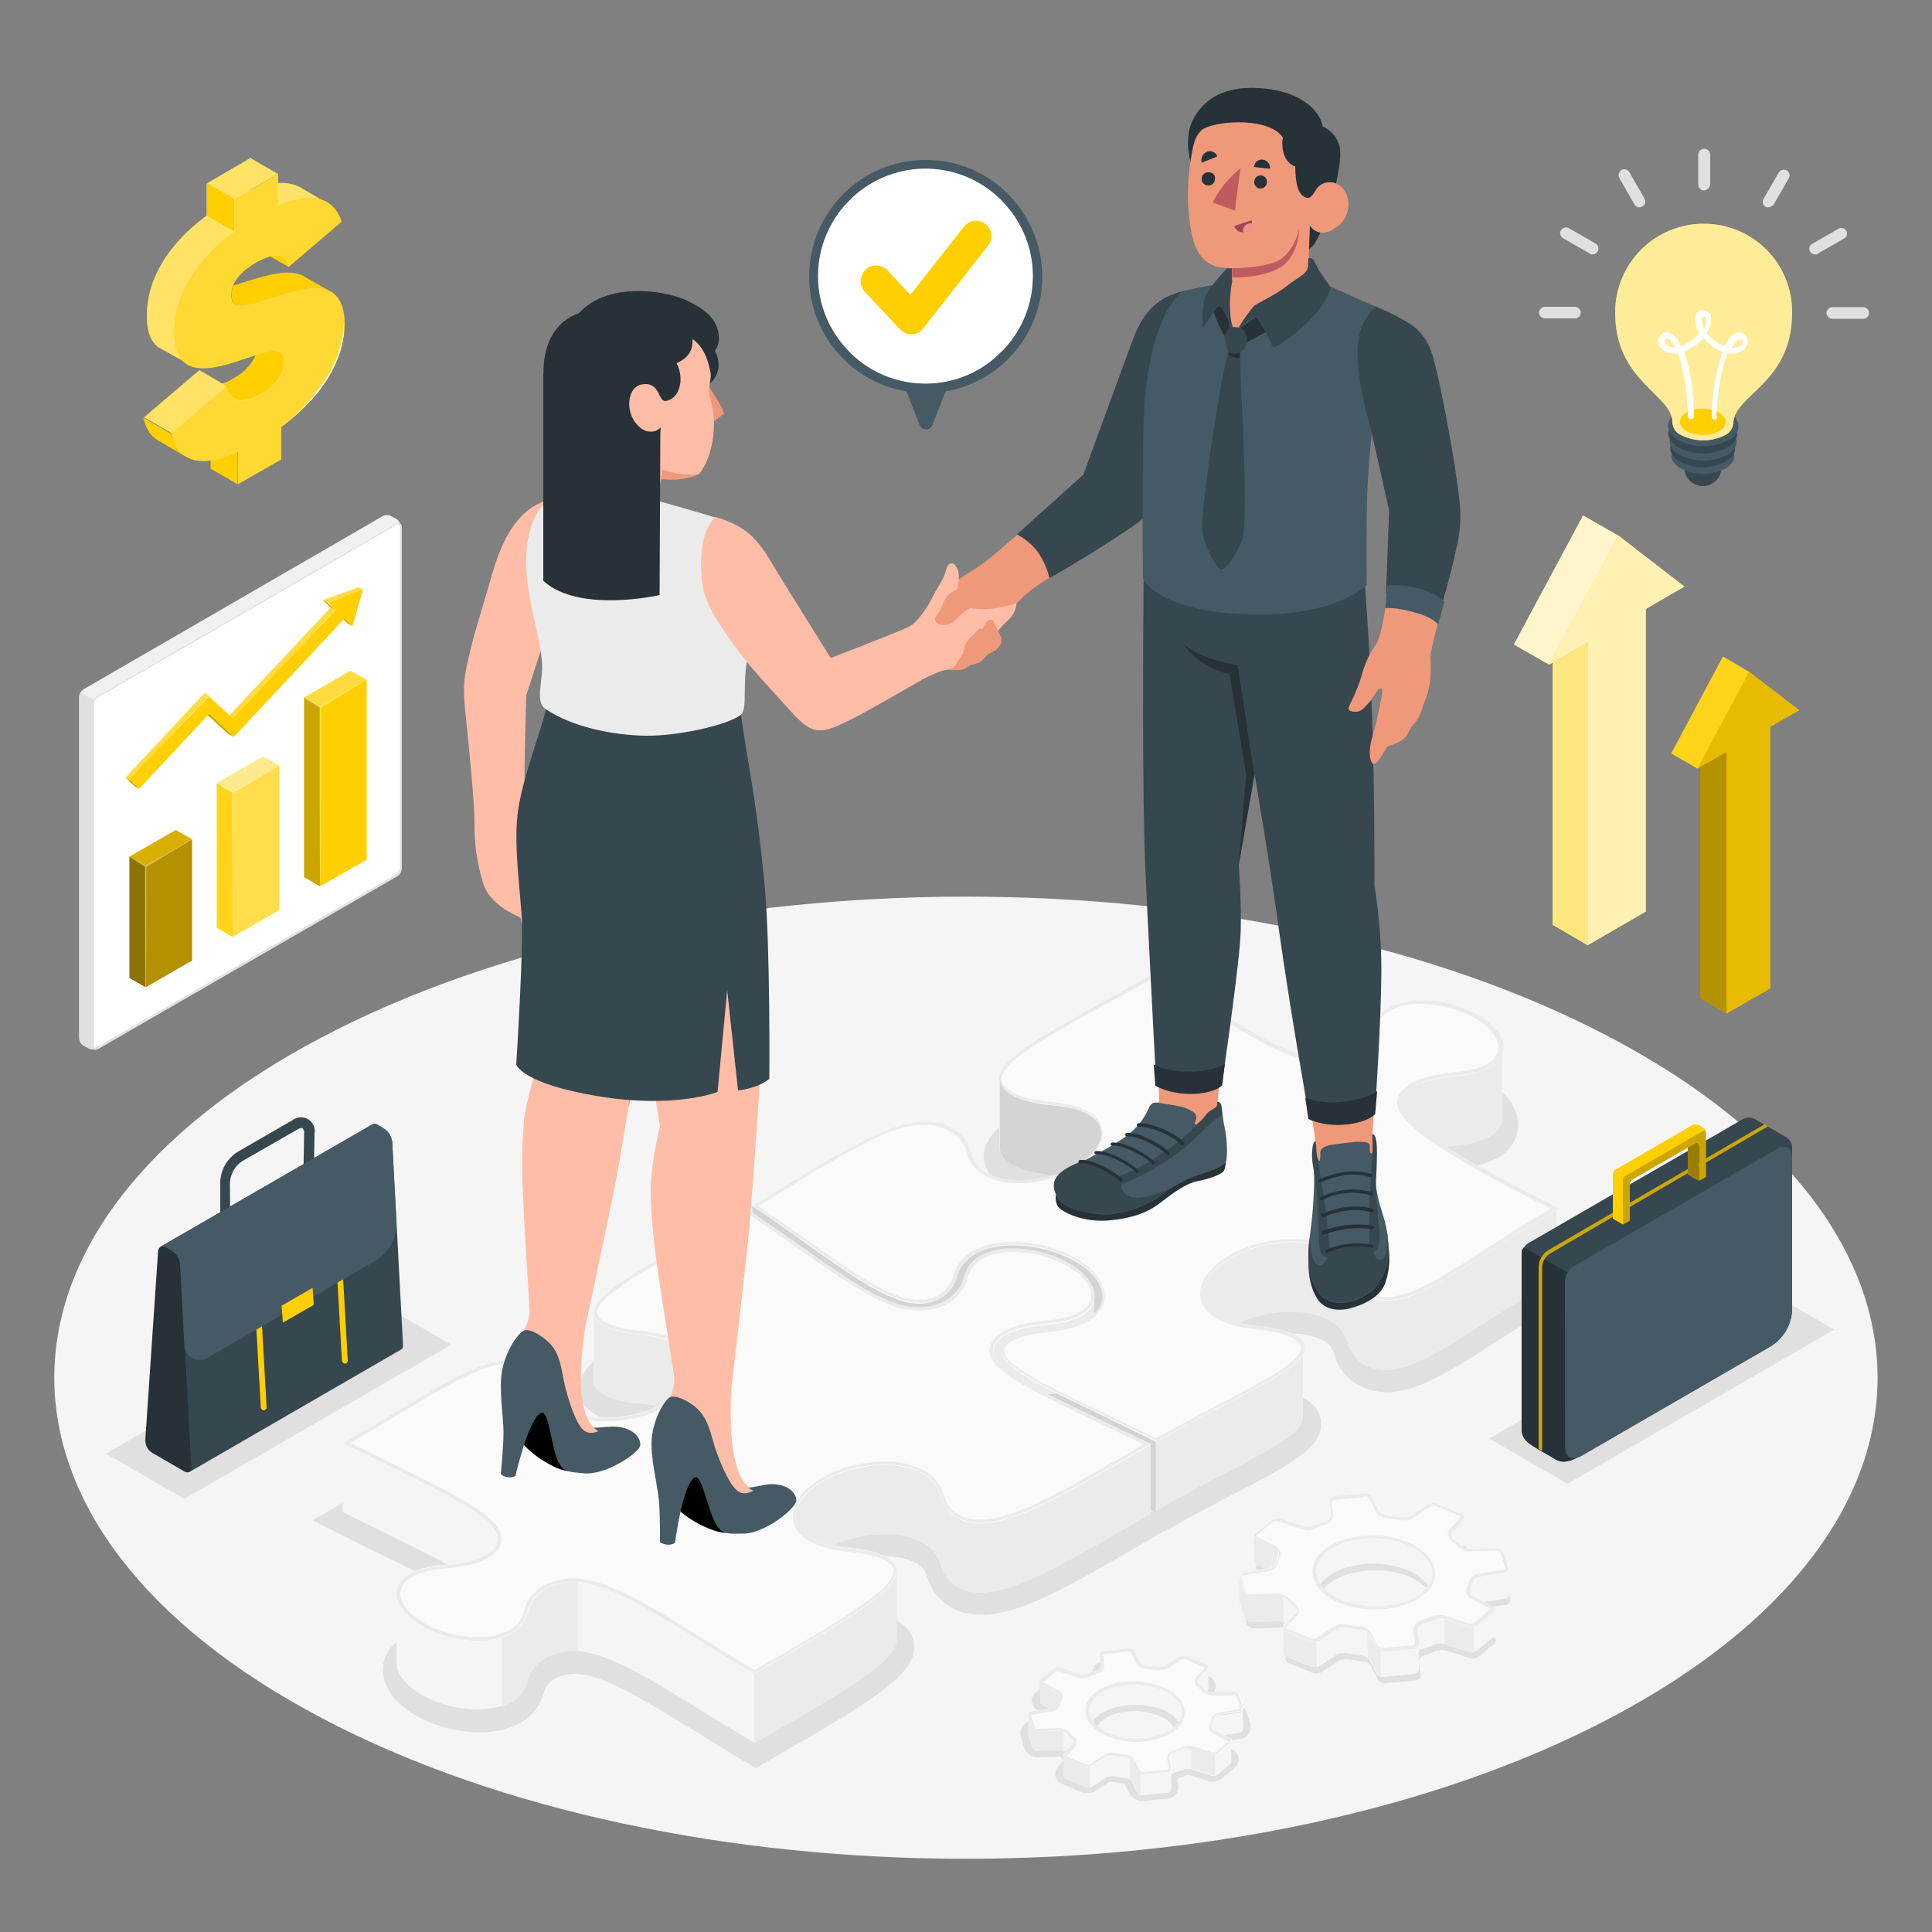 <?xml version="1.0" encoding="utf-8"?>
<!-- Generator: Adobe Illustrator 25.0.1, SVG Export Plug-In . SVG Version: 6.00 Build 0)  -->
<svg version="1.1" id="Layer_1" xmlns="http://www.w3.org/2000/svg" xmlns:xlink="http://www.w3.org/1999/xlink" x="0px" y="0px"
	 viewBox="0 0 500 500" style="enable-background:new 0 0 500 500;" xml:space="preserve">
<rect x="0" y="0" width="500" height="500" fill="#808080" stroke="none"/>
<style type="text/css">
	.st0{fill:#F5F5F5;}
	.st1{fill:#E0E0E0;}
	.st2{fill:#EBEBEB;}
	.st3{fill:#FAFAFA;}
	.st4{fill:#F0F0F0;}
	.st5{fill:#FFFFFF;}
	.st6{fill:#FFCF00;}
	.st7{opacity:0.2;enable-background:new    ;}
	.st8{opacity:0.25;fill:#FFFFFF;enable-background:new    ;}
	.st9{opacity:0.3;fill:#FFFFFF;enable-background:new    ;}
	.st10{opacity:0.1;fill:#FFFFFF;enable-background:new    ;}
	.st11{opacity:0.55;fill:#FFFFFF;enable-background:new    ;}
	.st12{opacity:0.45;enable-background:new    ;}
	.st13{opacity:0.3;enable-background:new    ;}
	.st14{opacity:0.15;enable-background:new    ;}
	.st15{opacity:0.5;fill:#FFFFFF;enable-background:new    ;}
	.st16{opacity:0.8;fill:#FFFFFF;enable-background:new    ;}
	.st17{opacity:0.7;fill:#FFFFFF;enable-background:new    ;}
	.st18{opacity:0.1;enable-background:new    ;}
	.st19{opacity:0.4;fill:#FFFFFF;enable-background:new    ;}
	.st20{opacity:0.2;}
	.st21{fill:#37474F;}
	.st22{fill:#455A64;}
	.st23{opacity:0.6;}
	.st24{fill:#263238;}
	.st25{opacity:0.4;enable-background:new    ;}
	.st26{fill:#F0997A;}
	.st27{fill:#BE5B60;}
	.st28{fill:#9A4A4D;}
	.st29{fill:#F28F8F;}
	.st30{fill:#FFBDA7;}
</style>
<g id="freepik--Floor--inject-24">
	<path id="freepik--floor--inject-24" class="st0" d="M83.2,444.6C-9,396-9,317.1,83.2,268.5s241.5-48.6,333.6,0s92.2,127.5,0,176.1
		S175.3,493.2,83.2,444.6z"/>
</g>
<g id="freepik--Shadows--inject-24">
	<path id="freepik--Shadow--inject-24" class="st1" d="M404.9,329.3c-13.5-6.8-22.3-11.6-28.4-15.5c-8.1-5.2-9.6-7.6-9.9-8.3
		c0.7-0.8,4.1-2.5,9.9-2.9c3.8-0.2,7.6-1.2,11-2.9c3.4-2,5.3-5,5.3-8.4c0-4.4-3.1-8.7-8.5-11.8c-5-2.8-10.7-4.3-16.4-4.3
		c-3.7-0.1-7.3,0.7-10.5,2.4c-3,1.7-5.2,4.5-6.1,7.9c-0.5,2.2-2.9,4.7-7.8,4.8h-0.2c-8.7,0-21.4-8.5-37.6-19.2l-6.1-4.1l-2.1,1.2
		c-4.9,2.8-9.6,5.5-13.5,7.6c-19,10.5-29.5,16.4-29.2,23.7c0.2,5.8,6.7,9.7,17.3,10.5c4.4,0.4,6.7,1.3,7.6,1.9
		c0.6,0.3,1.3,0.9,1.3,1.5c0,0.8-1,2.8-4.5,4.9c-3.8,2.1-8.1,3.2-12.4,3.2c-2.3,0.1-4.5-0.4-6.5-1.4c-1.1-0.6-2-1.6-2.3-2.9
		c-1.2-5-6-10.8-15.5-10.9h-0.3c-7.3,0-15,3.6-25.1,9.4c-3,1.7-6.1,3.6-9.5,5.6c-1.5,0.9-3,1.8-4.6,2.8c-2.2,1.4-4.4,2.8-6.8,4.2
		l-1.9,1.1c-4.2,2.4-8.3,4.7-12.4,7c-20.5,11.4-29.5,16.7-29.2,23.3c0.2,5.2,5.9,8.6,15.6,9.4c5,0.4,7.6,1.6,8.8,2.2
		c0.8,0.5,1.9,1.3,1.9,2.3c0,1.4-1.6,3.6-5.1,5.7c-4.2,2.3-9,3.5-13.9,3.5c-2.7,0.1-5.5-0.5-7.9-1.7c-1.4-0.7-2.4-2-2.9-3.5
		c-1.2-4.9-5.8-9.8-13.5-9.9h-0.2c-8.6,0-18.1,5.7-32.4,14.3c-3.4,2-8,4.8-13,7.7l-6.4,3.7l6.6,3.3c3.9,2,7.7,3.9,11.3,5.6
		c11.9,5.8,25.3,12.4,26.5,15.5c-0.7,0.8-4.1,2.5-9.9,2.9c-3.8,0.2-7.6,1.2-11,3c-3.4,2-5.3,4.9-5.3,8.4c0,4.4,3.1,8.7,8.6,11.8
		c5,2.8,10.7,4.3,16.4,4.3c3.7,0.1,7.3-0.7,10.5-2.4c3-1.7,5.2-4.5,6.1-7.9c0.5-2.2,2.9-4.7,7.8-4.8h0.2c7.1,0,17.6,6.5,31,14.7
		c4.5,2.8,9,5.6,13.9,8.5l2,1.2l5.1-3c25-14.4,36.1-21.1,35.8-28.6c-0.2-5.2-5.9-8.6-15.6-9.4c-5-0.4-7.6-1.6-8.8-2.2
		c-0.8-0.5-1.9-1.3-1.9-2.3c0-1.4,1.6-3.6,5.1-5.7c4.2-2.3,9-3.6,13.9-3.6c2.7-0.1,5.5,0.5,7.9,1.7c1.4,0.7,2.4,2,2.9,3.5
		c1.2,4.9,5.8,9.8,13.5,9.9h0.3c10.1,0,22.1-6.9,42-18.5l4.2-2.5h0l1.3-0.7h0.1h0.1l0.4-0.2c6.3-3.6,12.3-6.7,17.1-9.2
		c14.9-7.8,23.1-12.1,22.8-18.4c-0.2-5.2-5.9-8.6-15.6-9.4c-5-0.4-7.6-1.6-8.8-2.2c-0.8-0.5-1.9-1.3-1.9-2.3c0-1.4,1.6-3.6,5.1-5.7
		c4.2-2.3,9-3.6,13.9-3.6c2.7-0.1,5.5,0.5,7.9,1.7c1.4,0.7,2.5,2,2.9,3.5c1.2,4.9,5.8,9.8,13.5,9.9h0.2c7.7,0,16.4-5.5,28.4-13.2
		c5.2-3.3,11.1-7.1,17.8-11l6.4-3.7L404.9,329.3z"/>
	<path id="freepik--shadow--inject-24" class="st1" d="M299.5,267.9l5.7,3.8c16.3,10.8,29.1,19.3,38,19.3h0.2c5.4-0.1,8-3,8.5-5.4
		c0.8-3.2,2.9-5.8,5.7-7.4c3.1-1.6,6.6-2.4,10.1-2.3c5.6,0,11.1,1.5,16,4.2c5.2,3,8.1,7,8.1,11.1c0,3.1-1.7,5.9-4.9,7.7
		c-3.3,1.7-6.9,2.7-10.6,2.8c-5.4,0.4-9.4,2-10.4,3.2l-0.3,0.4l0.2,0.4c0.5,1.1,2.4,3.6,10.2,8.6c6.2,3.9,15,8.7,28.5,15.6l5.2,2.7
		l-5.1,3c-6.7,3.9-12.6,7.7-17.8,11c-11.9,7.6-20.5,13.1-28,13.1h-0.2c-7.3-0.1-11.7-4.8-12.8-9.3c-0.5-1.7-1.6-3.2-3.2-4
		c-2.6-1.3-5.5-1.9-8.4-1.8c-5,0-9.9,1.3-14.2,3.7c-3.4,1.9-5.5,4.4-5.5,6.4c0,1.1,0.8,2.1,2.2,3c1.2,0.7,4,1.9,9.1,2.3
		c9.2,0.7,14.6,3.9,14.8,8.6c0.2,5.9-7.8,10.1-22.4,17.7c-4.8,2.5-10.8,5.6-17.1,9.3l-0.4,0.2l0,0h-0.1l-0.9,0.5h0l-0.4,0.2
		l-4.2,2.5c-19.8,11.5-31.8,18.4-41.6,18.4h-0.3c-7.3-0.1-11.7-4.8-12.8-9.3c-0.5-1.7-1.6-3.2-3.2-4c-2.6-1.3-5.5-1.9-8.4-1.8
		c-5,0-9.9,1.3-14.2,3.7c-3.4,1.9-5.5,4.4-5.5,6.4c0,1.1,0.8,2.1,2.2,3c1.2,0.7,4,1.9,9.1,2.3c9.2,0.7,14.6,3.9,14.8,8.6
		c0.3,7-10.7,13.6-35.4,27.8l-4.7,2.7l-1.6-1c-4.9-2.9-9.4-5.7-13.9-8.5c-13.4-8.3-24-14.9-31.4-14.9h-0.2c-5.4,0.1-8,3-8.6,5.4
		c-0.8,3.2-2.9,5.8-5.7,7.4c-3.1,1.6-6.6,2.4-10.1,2.3c-5.6,0-11.1-1.5-16-4.2c-5.2-3-8.1-7-8.1-11.1c0-3.1,1.7-5.9,4.9-7.7
		c3.3-1.7,6.9-2.7,10.7-2.8c5.4-0.4,9.4-2,10.4-3.2l0.3-0.4l-0.2-0.4c-1.2-3.2-11.9-8.6-26.9-16c-3.3-1.6-7.3-3.6-11.3-5.6l-5.3-2.7
		l5.1-3c4.9-2.9,9.6-5.7,13-7.7c14.2-8.6,23.7-14.2,32-14.2h0.2c7.3,0.1,11.7,4.8,12.8,9.3c0.5,1.7,1.7,3.2,3.2,4
		c2.6,1.3,5.5,1.9,8.3,1.8c5,0,9.9-1.3,14.3-3.7c3.3-1.9,5.5-4.4,5.5-6.4c0-1.1-0.8-2.1-2.2-3c-1.2-0.7-4-1.9-9.1-2.3
		c-9.2-0.7-14.6-3.9-14.8-8.7c-0.2-6.1,8.7-11.4,28.8-22.6c4.1-2.3,8.2-4.6,12.4-7l1.9-1.1c2.3-1.4,4.5-2.7,6.9-4.2h0.1
		c1.6-1,3.1-1.9,4.5-2.8c3.4-2,6.5-3.9,9.5-5.6c10-5.8,17.6-9.3,24.7-9.3h0.3c9,0.1,13.6,5.6,14.7,10.3c0.4,1.4,1.4,2.7,2.7,3.4
		c2.2,1.1,4.5,1.6,6.9,1.5c4.5,0,8.9-1.1,12.8-3.3c3.6-2.1,4.9-4.3,4.9-5.6c0-0.8-0.6-1.5-1.7-2.2s-3.4-1.6-8-2
		c-10.1-0.8-16.3-4.5-16.5-9.8c-0.3-6.8,10-12.6,28.8-23c3.8-2.1,8.6-4.8,13.5-7.6L299.5,267.9 M299.4,267l-2.1,1.2
		c-4.9,2.8-9.6,5.5-13.5,7.6c-19,10.5-29.5,16.4-29.2,23.7c0.2,5.8,6.7,9.7,17.3,10.5c4.4,0.4,6.7,1.3,7.6,1.9
		c0.6,0.3,1.3,0.9,1.3,1.5c0,0.8-1,2.8-4.5,4.9c-3.8,2.1-8.1,3.2-12.4,3.2c-2.3,0.1-4.5-0.4-6.5-1.4c-1.1-0.6-2-1.6-2.3-2.9
		c-1.2-5-6-10.8-15.5-10.9h-0.3c-7.3,0-15,3.6-25.1,9.4c-3,1.7-6.1,3.6-9.5,5.6c-1.5,0.9-3,1.8-4.6,2.8c-2.2,1.4-4.4,2.8-6.8,4.2
		l-1.9,1.1c-4.2,2.4-8.3,4.7-12.4,7c-20.5,11.4-29.5,16.7-29.2,23.3c0.2,5.2,5.9,8.6,15.6,9.4c5,0.4,7.6,1.6,8.8,2.2
		c0.8,0.5,1.9,1.3,1.9,2.3c0,1.4-1.6,3.6-5.1,5.7c-4.2,2.3-9,3.6-13.8,3.6c-2.7,0.1-5.5-0.5-7.9-1.7c-1.4-0.7-2.4-2-2.9-3.5
		c-1.2-4.9-5.8-9.8-13.5-9.9h-0.2c-8.6,0-18.1,5.7-32.4,14.3c-3.4,2-8,4.8-13,7.7l-6.4,3.7l6.6,3.3c3.9,2,7.7,3.9,11.3,5.6
		c11.9,5.8,25.3,12.4,26.5,15.5c-0.7,0.8-4.1,2.5-9.9,2.9c-3.8,0.2-7.6,1.2-11,3c-3.4,2-5.3,4.9-5.3,8.4c0,4.4,3.1,8.7,8.6,11.8
		c5,2.8,10.7,4.3,16.4,4.3c3.7,0.1,7.3-0.7,10.5-2.4c3-1.7,5.2-4.5,6.1-7.9c0.5-2.2,2.9-4.7,7.8-4.8h0.2c7.1,0,17.6,6.5,31,14.7
		c4.5,2.8,9,5.6,13.9,8.5l2,1.2l5.1-3c25-14.4,36.1-21.1,35.8-28.6c-0.2-5.2-5.9-8.6-15.6-9.4c-5-0.4-7.6-1.6-8.8-2.2
		c-0.8-0.5-1.9-1.3-1.9-2.3c0-1.4,1.6-3.6,5.1-5.7c4.2-2.3,9-3.6,13.9-3.6c2.7-0.1,5.5,0.5,7.9,1.7c1.4,0.7,2.4,2,2.9,3.5
		c1.2,4.9,5.8,9.8,13.5,9.9h0.3c10.1,0,22.1-6.9,42-18.5l4.2-2.5h0l1.3-0.7h0.1h0.1l0.4-0.2c6.3-3.6,12.3-6.7,17.1-9.2
		c14.9-7.8,23.1-12.1,22.8-18.4c-0.2-5.2-5.9-8.6-15.6-9.4c-5-0.4-7.6-1.6-8.8-2.2c-0.8-0.5-1.9-1.3-1.9-2.3c0-1.4,1.6-3.6,5.1-5.7
		c4.2-2.3,9-3.6,13.9-3.6c2.7-0.1,5.5,0.5,7.9,1.7c1.4,0.7,2.5,2,2.9,3.5c1.2,4.9,5.8,9.8,13.5,9.9h0.2c7.7,0,16.4-5.5,28.4-13.2
		c5.2-3.3,11.1-7.1,17.8-11l6.4-3.7l-6.6-3.3c-13.5-6.8-22.3-11.6-28.4-15.5c-8.1-5.2-9.6-7.6-9.9-8.3c0.7-0.8,4.1-2.5,9.9-2.9
		c3.8-0.2,7.6-1.2,11-2.9c3.4-2,5.3-5,5.3-8.4c0-4.4-3.1-8.7-8.5-11.8c-5-2.8-10.7-4.3-16.4-4.3c-3.7-0.1-7.3,0.7-10.5,2.4
		c-3,1.7-5.2,4.5-6.1,7.9c-0.5,2.2-2.9,4.7-7.8,4.8h-0.2c-8.7,0-21.4-8.5-37.6-19.2L299.4,267L299.4,267z"/>
	<polygon id="freepik--shadow--inject-24_1_" class="st1" points="405.7,384 385.4,372.3 454.4,332.4 474.7,344.1 	"/>
	<polygon id="freepik--shadow--inject-24_2_" class="st1" points="47.7,387.9 27.4,376.2 96.5,336.3 116.8,348 	"/>
	<path id="freepik--shadow--inject-24_3_" class="st1" d="M390.9,413.7l-1.1-3.5c-0.3-0.8-1-1.3-1.8-1.3l-7.2,0.2
		c-0.9,0-1.7-0.4-2.3-1c-0.5-0.6-1.1-1.1-1.7-1.6c-0.6-0.4-0.7-1.2-0.3-1.7c0,0,0.1-0.1,0.1-0.1l2.8-3c0.4-0.3,0.4-0.9,0.1-1.3
		c-0.1-0.1-0.2-0.2-0.4-0.3l-6.3-2.6c-0.8-0.3-1.7-0.2-2.5,0.2l-4.2,2.8c-0.8,0.4-1.7,0.6-2.5,0.5c-1.4-0.2-2.7-0.4-4.1-0.6
		c-0.9-0.1-1.6-0.6-2.1-1.4l-1.6-3.1c-0.4-0.7-1.2-1.2-2-1.1l-7.9,0.7c-0.7,0.1-1.3,0.7-1.2,1.5c0,0,0,0,0,0.1l0.4,3
		c0.1,0.8-0.4,1.5-1.2,1.8c-1.1,0.3-2.2,0.7-3.3,1.2c-0.8,0.3-1.7,0.4-2.6,0.1l-6.1-2c-0.8-0.2-1.7-0.1-2.4,0.5l-4,3.3
		c-0.4,0.3-0.5,0.8-0.2,1.2c0.1,0.2,0.3,0.3,0.4,0.3l5.1,2.6c0.7,0.4,0.9,1.2,0.6,1.9c-0.2,0.4-0.4,0.9-0.5,1.4
		c-0.2,0.8-0.9,1.4-1.6,1.6l-6.8,1.1c-0.6,0.1-1.1,0.7-1,1.3c0,0.1,0,0.2,0.1,0.2l1.1,3.5c0.3,0.8,1,1.3,1.8,1.3l7.2-0.2
		c0.9,0,1.7,0.4,2.3,1c0.5,0.6,1.1,1.1,1.7,1.6c0.6,0.4,0.7,1.2,0.3,1.7c0,0-0.1,0.1-0.1,0.1l-2.9,3c-0.4,0.3-0.4,0.9-0.1,1.3
		c0.1,0.1,0.3,0.2,0.4,0.3l6.3,2.6c0.8,0.3,1.7,0.2,2.5-0.2l4.2-2.8c0.8-0.4,1.7-0.6,2.5-0.5c1.3,0.2,2.7,0.4,4.1,0.6
		c0.9,0.1,1.6,0.6,2,1.4l1.6,3.1c0.4,0.7,1.2,1.2,2,1.1l7.9-0.7c0.7-0.1,1.3-0.7,1.2-1.5c0,0,0,0,0-0.1l-0.4-3
		c-0.1-0.8,0.4-1.5,1.1-1.8c1.1-0.3,2.2-0.7,3.3-1.2c0.8-0.3,1.7-0.4,2.6-0.1l6.1,2c0.8,0.2,1.7,0.1,2.4-0.5l4-3.3
		c0.4-0.3,0.5-0.8,0.3-1.2c-0.1-0.2-0.3-0.3-0.4-0.3l-5.1-2.6c-0.7-0.4-0.9-1.2-0.6-1.9c0.2-0.4,0.4-0.9,0.5-1.4
		c0.2-0.8,0.8-1.4,1.6-1.6l6.8-1.1c0.6-0.1,1.1-0.7,1-1.3C391,413.8,390.9,413.8,390.9,413.7z M368.6,420.3c-4.7,3.9-14,4.8-20.9,2
		s-8.6-8.4-3.9-12.3s14-4.8,20.9-2S373.2,416.4,368.6,420.3z"/>
	<path id="freepik--shadow--inject-24_4_" class="st1" d="M353.8,395.5L353.8,395.5c0.5,0,0.9,0.3,1.2,0.7l1.6,3.1
		c0.6,1,1.6,1.7,2.7,1.8c1.3,0.1,2.7,0.3,4,0.5c0.2,0,0.5,0.1,0.7,0.1c0.9,0,1.7-0.2,2.4-0.7l4.2-2.8c0.3-0.2,0.7-0.3,1.1-0.3
		c0.2,0,0.4,0,0.6,0.1l6.3,2.6c0.1,0,0.2,0.1,0.2,0.1c0,0.1,0,0.1-0.1,0.1l-2.8,3c-0.4,0.4-0.6,1-0.5,1.5c0.1,0.6,0.4,1.1,0.8,1.5
		c0.6,0.5,1.1,1,1.7,1.5c0.8,0.8,1.8,1.2,2.9,1.3h0.1l7.2-0.2c0.4,0,0.8,0.3,1,0.8l1.1,3.5c0.1,0.1,0.1,0.3,0,0.4
		c-0.1,0.1-0.2,0.2-0.3,0.2l-6.8,1.1c-1.1,0.2-2,1.1-2.3,2.2c-0.1,0.4-0.3,0.9-0.5,1.3c-0.5,1.1-0.1,2.4,1,2.9l5.1,2.6
		c0.1,0,0.1,0.1,0.1,0.1l0,0c0,0-0.1,0.1-0.1,0.1l-4,3.3c-0.3,0.2-0.8,0.4-1.2,0.4c-0.2,0-0.3,0-0.5-0.1l-6.1-2
		c-0.4-0.1-0.8-0.2-1.3-0.2c-0.6,0-1.3,0.1-1.9,0.4c-1,0.4-2.1,0.8-3.2,1.1c-1.1,0.4-1.8,1.5-1.7,2.7l0.4,3c0,0.2,0,0.3-0.1,0.4
		c-0.1,0.1-0.2,0.2-0.4,0.2l-7.9,0.7h-0.1c-0.5,0-0.9-0.3-1.2-0.7l-1.6-3.1c-0.6-1-1.6-1.7-2.7-1.8c-1.4-0.1-2.7-0.3-4-0.5
		c-0.2,0-0.5-0.1-0.7-0.1c-0.9,0-1.7,0.2-2.5,0.7l-4.2,2.8c-0.3,0.2-0.7,0.3-1,0.3c-0.2,0-0.4,0-0.6-0.1l-6.3-2.6
		c-0.1,0-0.1-0.1-0.2-0.1c0-0.1,0.1-0.1,0.1-0.2l2.8-3c0.4-0.4,0.6-1,0.5-1.5c-0.1-0.6-0.4-1.1-0.8-1.5c-0.6-0.5-1.1-1-1.7-1.5
		c-0.8-0.8-1.8-1.2-2.9-1.3h-0.1l-7.2,0.2c-0.4,0-0.8-0.3-1-0.8l-1.1-3.5c-0.1-0.1-0.1-0.3,0-0.4c0.1-0.1,0.2-0.2,0.3-0.2l6.8-1.1
		c1.1-0.2,2-1.1,2.3-2.2c0.1-0.4,0.3-0.9,0.5-1.3c0.5-1.1,0.1-2.4-1-2.9l-5.1-2.6c-0.1,0-0.1-0.1-0.1-0.1l0,0c0,0,0.1-0.1,0.1-0.1
		l4-3.3c0.3-0.2,0.8-0.4,1.2-0.4c0.2,0,0.3,0,0.5,0.1l6.1,2c0.4,0.1,0.8,0.2,1.3,0.2c0.6,0,1.3-0.1,1.9-0.4c1-0.4,2.1-0.8,3.2-1.1
		c1.1-0.4,1.9-1.5,1.7-2.7l-0.4-3c0-0.2,0-0.3,0.1-0.4c0.1-0.1,0.2-0.2,0.4-0.2L353.8,395.5L353.8,395.5 M356.5,424.8
		c5.1,0,9.6-1.4,12.5-3.8c2.2-1.8,3.2-4.1,2.8-6.4c-0.5-2.9-3-5.5-7-7.2c-2.9-1.2-6-1.8-9.2-1.7c-5.1,0-9.6,1.4-12.5,3.8
		c-2.2,1.8-3.2,4.1-2.8,6.4c0.5,2.9,3,5.5,7,7.2C350.3,424.2,353.4,424.8,356.5,424.8 M353.8,394.7h-0.1l-7.9,0.7
		c-0.7,0.1-1.3,0.7-1.2,1.5c0,0,0,0,0,0.1l0.4,3c0.1,0.8-0.4,1.5-1.2,1.8c-1.1,0.3-2.2,0.7-3.3,1.2c-0.5,0.2-1,0.3-1.6,0.3
		c-0.3,0-0.7,0-1-0.1l-6.1-2c-0.2-0.1-0.5-0.1-0.7-0.1c-0.6,0-1.2,0.2-1.7,0.6l-4,3.3c-0.4,0.3-0.5,0.8-0.2,1.2
		c0.1,0.2,0.3,0.3,0.4,0.3l5.1,2.6c0.7,0.4,0.9,1.2,0.6,1.9c-0.2,0.4-0.4,0.9-0.5,1.4c-0.2,0.8-0.9,1.4-1.6,1.6l-6.8,1.1
		c-0.6,0.1-1.1,0.7-1,1.3c0,0.1,0,0.2,0.1,0.2l1.1,3.5c0.3,0.8,1,1.3,1.8,1.3h0l7.2-0.2h0c0.9,0.1,1.7,0.4,2.3,1
		c0.5,0.6,1.1,1.1,1.7,1.6c0.6,0.4,0.7,1.2,0.3,1.7c0,0-0.1,0.1-0.1,0.1l-2.8,3.1c-0.4,0.3-0.4,0.9-0.1,1.3c0.1,0.1,0.3,0.2,0.4,0.3
		l6.3,2.6c0.3,0.1,0.7,0.2,1,0.2c0.5,0,1-0.1,1.5-0.4l4.2-2.8c0.6-0.4,1.3-0.5,2-0.5c0.2,0,0.4,0,0.5,0c1.3,0.2,2.7,0.4,4.1,0.6
		c0.9,0.1,1.6,0.6,2,1.4l1.6,3.1c0.4,0.7,1.1,1.1,1.9,1.1h0.1l7.9-0.7c0.7-0.1,1.3-0.7,1.2-1.5c0,0,0,0,0-0.1l-0.4-3
		c-0.1-0.8,0.4-1.5,1.1-1.8c1.1-0.3,2.2-0.7,3.3-1.2c0.5-0.2,1-0.3,1.6-0.3c0.3,0,0.7,0,1,0.1l6.1,2c0.2,0.1,0.5,0.1,0.7,0.1
		c0.6,0,1.2-0.2,1.7-0.5l4-3.3c0.4-0.3,0.5-0.8,0.3-1.2c-0.1-0.2-0.3-0.3-0.4-0.3l-5.1-2.6c-0.7-0.4-0.9-1.2-0.6-1.9
		c0.2-0.4,0.4-0.9,0.5-1.4c0.2-0.8,0.8-1.4,1.6-1.6l6.8-1.1c0.6-0.1,1.1-0.7,1-1.3c0-0.1,0-0.2-0.1-0.2l-1.1-3.5
		c-0.3-0.8-1-1.3-1.8-1.3l0,0l-7.2,0.2h0c-0.9-0.1-1.7-0.4-2.3-1c-0.5-0.6-1.1-1.1-1.7-1.6c-0.6-0.4-0.7-1.2-0.3-1.7
		c0,0,0.1-0.1,0.1-0.1l2.8-3c0.4-0.3,0.4-0.9,0.1-1.3c-0.1-0.1-0.3-0.2-0.5-0.3l-6.3-2.6c-0.3-0.1-0.7-0.2-1-0.2
		c-0.5,0-1,0.1-1.5,0.4l-4.2,2.8c-0.6,0.4-1.3,0.5-2,0.5c-0.2,0-0.4,0-0.5,0c-1.4-0.2-2.7-0.4-4.1-0.6c-0.9-0.1-1.6-0.6-2.1-1.4
		l-1.6-3.1C355.3,395.2,354.6,394.7,353.8,394.7L353.8,394.7z M356.5,423.9c-3,0-6.1-0.5-8.9-1.7c-6.9-2.9-8.6-8.4-3.9-12.3
		c2.8-2.4,7.4-3.6,12-3.6c3,0,6.1,0.5,8.9,1.7c6.9,2.9,8.6,8.4,3.9,12.3C365.7,422.7,361.2,423.9,356.5,423.9L356.5,423.9z"/>
	<path id="freepik--shadow--inject-24_5_" class="st1" d="M323.5,446l-0.9-2.8c-0.5-1.5-1.9-2.4-3.4-2.4l-5.7,0.2
		c-0.2,0-0.3-0.1-0.4-0.2c-0.3-0.3-0.5-0.5-0.8-0.8l1.5-1.6c1-1.1,1-2.8,0-3.8c-0.3-0.3-0.6-0.5-1-0.6l-5-2.1
		c-0.5-0.2-1-0.3-1.5-0.3c-0.8,0-1.6,0.2-2.3,0.7l-3.3,2.2c-0.2,0.1-0.4,0.1-0.5,0.1l0,0c-1.1-0.2-2.2-0.4-3.4-0.5h-0.1l0,0
		l-1.3-2.5c-0.7-1.2-1.9-2-3.3-2h-0.3l-6.3,0.6c-0.8,0.1-1.6,0.5-2.1,1.1c-0.5,0.7-0.8,1.5-0.6,2.3l0.2,1.8
		c-0.8,0.2-1.5,0.5-2.3,0.9c-0.1,0-0.3,0.1-0.5,0.1H280l-4.9-1.6c-0.4-0.1-0.8-0.2-1.2-0.2c-1,0-1.9,0.3-2.6,0.9l-3.2,2.6
		c-1.2,0.9-1.4,2.6-0.4,3.8c0.3,0.3,0.6,0.6,1,0.8l3.3,1.7c-0.1,0.2-0.1,0.4-0.2,0.5l-5.2,0.8c-1.6,0.2-2.7,1.7-2.5,3.4
		c0,0.2,0.1,0.3,0.1,0.5l0.9,2.8c0.5,1.5,1.9,2.4,3.4,2.4l5.7-0.2c0.2,0,0.3,0.1,0.4,0.2c0.2,0.3,0.5,0.5,0.8,0.8l-1.5,1.7
		c-1,1.1-1,2.8,0,3.8c0.3,0.3,0.6,0.5,1,0.6l5,2.1c0.5,0.2,1,0.3,1.5,0.3c0.8,0,1.6-0.2,2.3-0.7l3.3-2.2c0.2-0.1,0.4-0.1,0.5-0.1
		l0,0c1.1,0.2,2.2,0.4,3.4,0.5h0.1l0,0l1.3,2.5c0.7,1.2,1.9,2,3.3,2h0.3l6.3-0.6c0.8-0.1,1.6-0.5,2.1-1.1c0.5-0.7,0.8-1.5,0.6-2.3
		l-0.2-1.8c0.8-0.2,1.5-0.5,2.2-0.9c0.2,0,0.3-0.1,0.5-0.1h0.2l4.9,1.6c0.4,0.1,0.8,0.2,1.2,0.2c1,0,1.9-0.3,2.6-0.9l3.2-2.7
		c0.7-0.6,1.1-1.5,1-2.4c-0.1-0.9-0.7-1.7-1.5-2.1l-3.3-1.7c0.1-0.2,0.1-0.4,0.2-0.5l5.2-0.8c0.9-0.1,1.6-0.6,2.1-1.4
		C323.6,447.7,323.8,446.8,323.5,446z M302.5,450.4c-1.8,1.5-4.9,2.4-8.3,2.4c-2.2,0-4.3-0.4-6.3-1.2c-2.3-1-3.8-2.3-4-3.7
		c0-1.1,0.5-2.1,1.4-2.7c1.8-1.5,4.9-2.4,8.3-2.4c2.2,0,4.3,0.4,6.3,1.2c2.3,0.9,3.8,2.3,4,3.7C303.9,448.7,303.4,449.7,302.5,450.4
		z"/>
	<path id="freepik--shadow--inject-24_6_" class="st1" d="M292,430.2c1.1,0,2.1,0.6,2.6,1.6l1.3,2.5l0.7-0.3v0.1l-0.3,0.6h0.1h0h0.1
		h0.1c1.1,0.1,2.2,0.2,3.3,0.5h0.1h0.1c0.3,0,0.6-0.1,0.9-0.2l0,0l0,0l3.3-2.2c0.6-0.3,1.2-0.5,1.9-0.5c0.4,0,0.8,0.1,1.2,0.2l5,2.1
		c0.6,0.2,1.1,0.8,1.2,1.4c0.1,0.6-0.1,1.3-0.5,1.8l-1.5,1.7l-0.5,0.6l0.6,0.5c0.3,0.2,0.5,0.5,0.8,0.8c0.2,0.2,0.6,0.4,0.9,0.4h0.1
		l5.6-0.2c1.2,0,2.3,0.8,2.7,1.9l0.9,2.8c0.2,0.6,0.1,1.3-0.2,1.8c-0.3,0.5-0.9,0.9-1.5,1l-5.2,0.8l-0.5,0.1l-0.1,0.5
		c0,0.1-0.1,0.3-0.2,0.5l-0.2,0.7l0.6,0.3l3.3,1.7c0.9,0.4,1.4,1.5,0.9,2.5c-0.1,0.3-0.3,0.5-0.6,0.7l-3,2.7
		c-0.6,0.5-1.4,0.7-2.1,0.7c-0.3,0-0.6,0-0.9-0.1l-4.9-1.6H308h-0.1c-0.1,0-0.2,0-0.3,0c-0.3,0-0.5,0-0.8,0.1
		c-0.7,0.3-1.4,0.6-2.2,0.8l-0.6,0.2l0.1,0.7l0.2,1.9c0.1,0.6-0.1,1.2-0.5,1.7c-0.4,0.5-0.9,0.8-1.5,0.8l-6.3,0.6h-0.2
		c-1.1,0-2.1-0.6-2.6-1.6l-1.3-2.5l-0.7,0.3v-0.8c0.1,0,0.2,0,0.3,0l-0.1-0.1h-0.1h-0.1c-1.1-0.1-2.2-0.2-3.3-0.5h-0.1h-0.1
		c-0.3,0-0.6,0.1-0.9,0.2l0,0l0,0l-3.3,2.2c-0.6,0.4-1.2,0.5-1.9,0.5c-0.4,0-0.8-0.1-1.2-0.2l-5-2.1c-0.6-0.2-1.1-0.8-1.2-1.4
		c-0.1-0.6,0.1-1.3,0.5-1.8l1.5-1.7l0.5-0.6L276,455c-0.3-0.2-0.5-0.5-0.8-0.8c-0.2-0.2-0.5-0.4-0.9-0.4h-0.1l-5.6,0.2
		c-1.2,0-2.2-0.8-2.6-1.9l-0.9-2.8c-0.2-0.6-0.1-1.3,0.2-1.8c0.3-0.5,0.9-0.9,1.5-1l5.2-0.8l0.5-0.1l0.1-0.5c0-0.1,0.1-0.3,0.1-0.5
		l0.2-0.7l-0.6-0.3l-3.4-1.7c-0.6-0.3-1-0.9-1.1-1.5c-0.1-0.7,0.2-1.3,0.7-1.7l3.2-2.7c0.6-0.5,1.4-0.7,2.1-0.7c0.3,0,0.6,0,0.9,0.1
		l4.9,1.6h0.1h0.1c0.1,0,0.2,0,0.3,0c0.3,0,0.5,0,0.8-0.1c0.7-0.3,1.4-0.6,2.2-0.8l0.6-0.2l-0.1-0.7l-0.2-1.9
		c-0.1-0.6,0.1-1.2,0.5-1.7c0.4-0.5,0.9-0.8,1.6-0.8l6.3-0.6L292,430.2 M294.2,453.5c3.6,0,6.9-1,8.8-2.6c1.1-0.8,1.8-2.1,1.6-3.5
		c-0.2-1.7-1.9-3.2-4.5-4.3c-2.1-0.8-4.3-1.3-6.6-1.2c-3.6,0-6.9,1-8.8,2.6c-1.1,0.8-1.8,2.1-1.6,3.5c0.3,1.7,1.9,3.2,4.5,4.3
		C289.7,453.1,291.9,453.6,294.2,453.5 M292,429.4h-0.3l-6.3,0.6c-0.8,0.1-1.6,0.5-2.1,1.1c-0.5,0.7-0.8,1.5-0.6,2.3l0.2,1.8
		c-0.8,0.2-1.5,0.5-2.3,0.9c-0.1,0-0.3,0.1-0.5,0.1H280l-4.9-1.6c-0.4-0.1-0.8-0.2-1.2-0.2c-1,0-1.9,0.3-2.6,0.9l-3.2,2.6
		c-1.2,0.9-1.4,2.6-0.4,3.8c0.3,0.3,0.6,0.6,1,0.8l3.3,1.7c-0.1,0.2-0.1,0.4-0.2,0.5l-5.2,0.8c-1.6,0.2-2.7,1.7-2.5,3.4
		c0,0.2,0.1,0.3,0.1,0.5l0.9,2.8c0.5,1.5,1.9,2.4,3.4,2.4l5.7-0.2c0.2,0,0.3,0.1,0.4,0.2c0.2,0.3,0.5,0.5,0.8,0.8l-1.5,1.7
		c-1,1.1-1,2.8,0,3.8c0.3,0.3,0.6,0.5,1,0.6l5,2.1c0.5,0.2,1,0.3,1.5,0.3c0.8,0,1.6-0.2,2.3-0.7l3.3-2.2c0.2-0.1,0.4-0.1,0.5-0.1
		l0,0c1.1,0.2,2.2,0.4,3.4,0.5h0.1l0,0l1.3,2.5c0.7,1.2,1.9,2,3.3,2h0.3l6.3-0.6c0.8-0.1,1.6-0.5,2.1-1.1c0.5-0.7,0.8-1.5,0.6-2.3
		l-0.2-1.8c0.8-0.2,1.5-0.5,2.2-0.9c0.2,0,0.3-0.1,0.5-0.1h0.2l4.9,1.6c0.4,0.1,0.8,0.2,1.2,0.2c1,0,1.9-0.3,2.6-0.9l3.2-2.7
		c0.7-0.6,1.1-1.5,1-2.4c-0.1-0.9-0.7-1.7-1.5-2.1l-3.3-1.7c0.1-0.2,0.1-0.4,0.2-0.5l5.2-0.8c0.9-0.1,1.6-0.6,2.1-1.4
		c0.4-0.7,0.6-1.7,0.3-2.5l-0.9-2.8c-0.5-1.5-1.9-2.4-3.4-2.4l-5.7,0.2c-0.2,0-0.3-0.1-0.4-0.2c-0.3-0.3-0.5-0.5-0.8-0.8l1.5-1.6
		c1-1.1,1-2.8,0-3.8c-0.3-0.3-0.6-0.5-1-0.6l-5-2.1c-0.5-0.2-1-0.3-1.5-0.3c-0.8,0-1.6,0.2-2.3,0.7l-3.3,2.2
		c-0.2,0.1-0.4,0.1-0.5,0.1l0,0c-1.1-0.2-2.2-0.4-3.4-0.5h-0.1l0,0l-1.3-2.5C294.7,430.2,293.4,429.5,292,429.4L292,429.4z
		 M294.2,452.8c-2.2,0-4.3-0.4-6.3-1.2c-2.3-1-3.8-2.3-4-3.7c0-1.1,0.5-2.1,1.4-2.7c1.8-1.5,4.9-2.4,8.3-2.4c2.2,0,4.3,0.4,6.3,1.2
		c2.3,0.9,3.8,2.3,4,3.7c0,1.1-0.5,2.1-1.4,2.7C300.7,451.9,297.6,452.8,294.2,452.8L294.2,452.8z"/>
</g>
<g id="freepik--Gears--inject-24">
	<g id="freepik--gears--inject-24">
		<g id="freepik--Gear--inject-24">
			<path class="st0" d="M324.6,404L324.6,404c0,0.4,0.3,0.7,0.6,0.8l2.2,1.1l1.3-0.2c0.8-0.2,1.4-0.8,1.6-1.6
				c0.1-0.5,0.3-0.9,0.5-1.4c0.3-0.7,0.1-1.5-0.6-1.9l-5.1-2.6c-0.3-0.1-0.6-0.4-0.6-0.8L324.6,404z M343.2,401.8
				c-3,2.5-3.4,5.6-1.5,8.2c0.5-0.6,1-1.2,1.6-1.7c4.7-3.9,14-4.8,20.9-2c2.1,0.8,4,2.2,5.4,4c2.5-3.7,0.4-8.1-5.5-10.6
				C357.2,397,347.9,397.8,343.2,401.8L343.2,401.8z M320.8,414.6L320.8,414.6c0,0.1,0,0.3,0.1,0.4l1.1,3.5c0.3,0.8,1,1.3,1.8,1.3
				l7.2-0.2c0.4,0,0.8,0.1,1.1,0.2l0,0c0.2,0.1,0.4,0.2,0.6,0.3l2.5-2.6c0.5-0.5,0.4-1.3-0.1-1.8c0,0-0.1-0.1-0.1-0.1
				c-0.6-0.5-1.2-1-1.7-1.6c-0.4-0.3-0.8-0.6-1.2-0.8c-0.3-0.2-0.7-0.3-1.1-0.3l-7.2,0.2c-0.8,0-1.6-0.5-1.8-1.3l-1.1-3.5
				c0-0.1-0.1-0.3-0.1-0.4L320.8,414.6z M379,392.8c0,0.2-0.1,0.4-0.3,0.6l-2.8,3c-0.5,0.5-0.5,1.3,0,1.7c0.1,0,0.1,0.1,0.2,0.1
				c0.6,0.5,1.2,1,1.7,1.6c0.2,0.2,0.4,0.3,0.6,0.5l0.4-0.4c0.2-0.2,0.3-0.4,0.3-0.7l0,0L379,392.8z M332.2,427.8
				c0,0.1,0,0.3,0.1,0.4c0.1,0.2,0.3,0.4,0.5,0.5l6.3,2.6c0.1,0,0.2,0.1,0.3,0.1h0.2c0.3,0,0.7,0,1,0l0.2,0l0,0
				c0.3,0,0.6-0.1,0.8-0.3l4.2-2.8c0.8-0.4,1.7-0.6,2.5-0.5c1.4,0.2,2.7,0.4,4.1,0.6c0.5,0.1,1,0.3,1.4,0.6c0.1,0.1,0.2,0.2,0.4,0.3
				c0.1,0.1,0.1,0.1,0.1,0.2c0.1,0.1,0.1,0.2,0.2,0.3l1.6,3.1v0.1c0,0.1,0.1,0.2,0.2,0.2c0.1,0.1,0.1,0.1,0.2,0.2l0,0l0.2,0.2
				c0.2,0.1,0.3,0.2,0.5,0.3c0.3,0.1,0.6,0.2,0.9,0.1l7.9-0.8c0.7-0.1,1.2-0.6,1.2-1.3l-0.1-4.5c0.2-0.3,0.5-0.5,0.8-0.6
				c1.1-0.3,2.2-0.7,3.3-1.2c0.8-0.3,1.7-0.4,2.6-0.1h0.1l6.1,2c0.1,0,0.2,0.1,0.3,0.1h0c0.1,0,0.2,0,0.4,0c0.6,0,1.2-0.2,1.7-0.5
				l4-3.4c0.2-0.2,0.4-0.4,0.4-0.7l-0.1-6.5c0,0.3-0.2,0.5-0.4,0.7l-4,3.3c-0.3,0.2-0.6,0.4-0.9,0.4c-0.5,0.1-1,0.1-1.5,0l-6.1-2
				h-0.1c-0.9-0.2-1.8-0.2-2.6,0.1c-1.1,0.5-2.2,0.8-3.3,1.2c-0.8,0.2-1.2,1-1.2,1.8l0.4,3c0.1,0.7-0.4,1.4-1.1,1.5c0,0-0.1,0-0.1,0
				l-7.9,0.7c-0.3,0-0.6,0-0.9-0.1c-0.5-0.2-0.9-0.5-1.2-1l-1.6-3.1c-0.2-0.3-0.4-0.6-0.7-0.8c-0.4-0.3-0.9-0.5-1.4-0.6
				c-1.4-0.1-2.7-0.3-4.1-0.6c-0.9-0.1-1.8,0-2.5,0.5l-4.2,2.8c-0.2,0.2-0.5,0.3-0.8,0.3c-0.5,0.1-1.1,0.1-1.6-0.1l-6.3-2.6
				c-0.4-0.1-0.6-0.5-0.7-0.9L332.2,427.8z M382.6,408.2c-0.8,0.2-1.4,0.8-1.6,1.6c-0.1,0.5-0.3,0.9-0.5,1.4
				c-0.3,0.7-0.1,1.5,0.6,1.9l2.9,1.5l5.6-0.9c0.6-0.1,1-0.6,1-1.1l0,0l-0.1-6.6c0,0.6-0.4,1.1-1,1.1L382.6,408.2z"/>
			<path class="st2" d="M373.8,419l6.1,2c0.5,0.1,1,0.1,1.5,0l0.1,6.5c-0.3,0.1-0.5,0.1-0.8,0.1c-0.1,0-0.2,0-0.4,0h0
				c-0.1,0-0.2,0-0.3-0.1l-6.1-2L373.8,419z"/>
			<path class="st2" d="M353.8,422.4c0.3,0.2,0.5,0.5,0.7,0.8l1.6,3.1c0.3,0.5,0.7,0.8,1.2,1l0.1,6.6c-0.2-0.1-0.4-0.2-0.5-0.3
				l-0.2-0.2l0,0c-0.1-0.1-0.1-0.1-0.2-0.2c-0.1-0.1-0.1-0.2-0.2-0.2v-0.1l-1.6-3.1c0-0.1-0.1-0.2-0.2-0.3c0-0.1-0.1-0.1-0.1-0.2
				c-0.1-0.1-0.2-0.2-0.4-0.3l0,0L353.8,422.4z"/>
			<path class="st2" d="M324.5,397.4c0,0.3,0.3,0.6,0.6,0.8l5.1,2.6c0.7,0.4,0.9,1.2,0.6,1.9c-0.2,0.4-0.4,0.9-0.5,1.4
				c-0.2,0.8-0.9,1.4-1.7,1.6l-1.3,0.2l-2.2-1.1c-0.3-0.1-0.5-0.5-0.6-0.8l0,0L324.5,397.4z"/>
			<path class="st2" d="M320.8,408c0,0.1,0,0.3,0.1,0.4l1.1,3.5c0.3,0.8,1,1.3,1.8,1.3l7.2-0.2c0.4,0,0.8,0.1,1.1,0.2l0.1,6.6
				c-0.4-0.2-0.7-0.2-1.1-0.2l-7.2,0.2c-0.8,0-1.6-0.5-1.8-1.3l-1.2-3.5c0-0.1-0.1-0.3-0.1-0.4l0,0L320.8,408z"/>
			<path class="st2" d="M332.1,421.3c0,0.4,0.3,0.7,0.7,0.9l6.3,2.6c0.5,0.2,1.1,0.2,1.6,0.1l0.1,6.5l-0.2,0c-0.3,0-0.7,0-1,0h-0.2
				c-0.1,0-0.2-0.1-0.3-0.1l-6.3-2.6c-0.2-0.1-0.4-0.3-0.5-0.5c-0.1-0.1-0.1-0.3-0.1-0.4L332.1,421.3z"/>
			<path class="st3" d="M328.8,393.3l-4,3.4c-0.4,0.3-0.5,0.8-0.3,1.2c0.1,0.2,0.3,0.3,0.5,0.4l5.1,2.6c0.7,0.4,0.9,1.2,0.6,1.9
				c-0.2,0.4-0.4,0.9-0.5,1.4c-0.2,0.8-0.9,1.4-1.6,1.6l-6.8,1.1c-0.6,0.1-1.1,0.7-1,1.3c0,0.1,0,0.2,0.1,0.2l1.1,3.5
				c0.3,0.8,1,1.3,1.8,1.3l7.2-0.2c0.9,0,1.7,0.4,2.3,1c0.5,0.6,1.1,1.1,1.7,1.6c0.6,0.4,0.7,1.2,0.3,1.7c0,0-0.1,0.1-0.1,0.1
				l-2.8,3c-0.4,0.3-0.4,0.9-0.1,1.3c0.1,0.1,0.3,0.2,0.4,0.3l6.3,2.6c0.8,0.3,1.7,0.2,2.5-0.2l4.2-2.8c0.8-0.4,1.7-0.6,2.5-0.5
				c1.3,0.3,2.7,0.4,4.1,0.6c0.9,0.1,1.6,0.6,2.1,1.4l1.6,3.1c0.4,0.7,1.2,1.2,2,1.1l7.9-0.7c0.7-0.1,1.3-0.7,1.2-1.5c0,0,0,0,0-0.1
				l-0.4-3c-0.1-0.8,0.4-1.5,1.2-1.8c1.1-0.3,2.2-0.7,3.3-1.2c0.8-0.3,1.7-0.4,2.6-0.1l6.1,2c0.8,0.2,1.7,0.1,2.4-0.5l4-3.3
				c0.4-0.3,0.5-0.8,0.2-1.2c-0.1-0.2-0.3-0.3-0.4-0.3L381,413c-0.7-0.4-0.9-1.2-0.6-1.9c0.2-0.4,0.4-0.9,0.5-1.4
				c0.2-0.8,0.9-1.4,1.6-1.6l6.8-1.1c0.6-0.1,1.1-0.7,1-1.3c0-0.1,0-0.2-0.1-0.2l-1.1-3.5c-0.3-0.8-1-1.3-1.8-1.3l-7.2,0.2
				c-0.9,0-1.7-0.4-2.3-1c-0.5-0.6-1.1-1.1-1.7-1.6c-0.6-0.4-0.7-1.2-0.3-1.7c0,0,0.1-0.1,0.1-0.1l2.8-3c0.4-0.3,0.4-0.9,0.1-1.3
				c-0.1-0.1-0.3-0.2-0.4-0.3l-6.4-2.7c-0.8-0.3-1.7-0.2-2.5,0.2l-4.2,2.8c-0.8,0.4-1.7,0.6-2.5,0.5c-1.3-0.2-2.7-0.4-4.1-0.6
				c-0.8-0.1-1.6-0.6-2-1.4l-1.6-3.1c-0.4-0.7-1.2-1.2-2-1.1l-7.9,0.7c-0.7,0.1-1.3,0.7-1.2,1.5c0,0,0,0,0,0.1l0.4,3
				c0.1,0.8-0.4,1.5-1.1,1.8c-1.1,0.3-2.2,0.7-3.3,1.2c-0.8,0.3-1.7,0.4-2.6,0.1l-6.1-2C330.4,392.6,329.5,392.8,328.8,393.3z
				 M364,399.8c6.9,2.9,8.6,8.4,3.9,12.3s-14,4.8-20.9,2s-8.6-8.4-3.9-12.3S357.2,397,364,399.8z"/>
			<path class="st2" d="M353.2,387.3L353.2,387.3c0.5,0,0.9,0.3,1.2,0.7l1.6,3.1c0.6,1,1.6,1.7,2.7,1.8c1.4,0.1,2.7,0.3,4,0.5
				c0.2,0,0.5,0.1,0.7,0.1c0.9,0,1.7-0.2,2.4-0.7l4.2-2.8c0.3-0.2,0.7-0.3,1-0.3c0.2,0,0.4,0,0.6,0.1l6.3,2.6c0.1,0,0.2,0.1,0.2,0.1
				s0,0.1-0.1,0.2l-2.8,3c-0.4,0.4-0.6,1-0.5,1.5c0,0.6,0.4,1.1,0.8,1.5c0.6,0.5,1.1,1,1.7,1.5c0.8,0.8,1.8,1.2,2.9,1.3h0.1l7.2-0.2
				c0.4,0,0.8,0.3,1,0.8l1.1,3.5c0.1,0.1,0.1,0.3,0,0.4c-0.1,0.1-0.2,0.2-0.3,0.2l-6.8,1.1c-1.1,0.2-2,1.1-2.3,2.2
				c-0.1,0.4-0.3,0.9-0.5,1.3c-0.5,1.1-0.1,2.4,1,2.9l5.1,2.6l0.1,0.1l0,0c0,0,0,0-0.1,0.1l-4,3.3c-0.3,0.3-0.8,0.4-1.2,0.4
				c-0.2,0-0.3,0-0.5-0.1l-6.1-2c-0.4-0.1-0.9-0.2-1.3-0.2c-0.6,0-1.3,0.1-1.9,0.4c-1,0.4-2.1,0.8-3.2,1.2c-1.1,0.4-1.9,1.5-1.7,2.7
				l0.4,3c0,0.2,0,0.3-0.1,0.4c-0.1,0.1-0.2,0.2-0.4,0.2l-7.9,0.7h-0.1c-0.5,0-0.9-0.3-1.2-0.7l-1.6-3.1c-0.6-1-1.6-1.7-2.7-1.8
				c-1.3-0.1-2.7-0.3-4-0.5c-0.2,0-0.5-0.1-0.7-0.1c-0.9,0-1.7,0.2-2.4,0.7l-4.2,2.8c-0.3,0.2-0.7,0.3-1.1,0.3c-0.2,0-0.4,0-0.6-0.1
				l-6.3-2.6c-0.1,0-0.2-0.1-0.2-0.1c0-0.1,0-0.1,0.1-0.1l2.8-3c0.4-0.4,0.6-1,0.5-1.5c0-0.6-0.4-1.2-0.8-1.5
				c-0.6-0.5-1.1-1-1.7-1.5c-0.8-0.8-1.8-1.2-2.9-1.3h-0.1l-7.2,0.2c-0.5,0-0.8-0.3-1-0.8l-1.1-3.5c-0.1-0.1-0.1-0.3,0-0.4
				c0.1-0.1,0.2-0.2,0.3-0.2l6.8-1.1c1.1-0.2,2-1.1,2.3-2.2c0.1-0.4,0.3-0.9,0.5-1.3c0.5-1.1,0.1-2.4-1-2.9l-5.1-2.6l-0.1-0.1l0,0
				c0,0,0-0.1,0.1-0.1l4-3.3c0.3-0.2,0.8-0.4,1.2-0.4c0.2,0,0.3,0,0.5,0.1l6.1,2c0.4,0.1,0.8,0.2,1.3,0.2c0.6,0,1.3-0.1,1.9-0.4
				c1-0.4,2.1-0.8,3.2-1.1c1.1-0.4,1.8-1.5,1.7-2.7l-0.4-3c0-0.2,0-0.3,0.1-0.4c0.1-0.1,0.2-0.2,0.4-0.2l7.9-0.7L353.2,387.3
				 M356,416.5c5.1,0,9.6-1.4,12.5-3.8c2.2-1.8,3.2-4.1,2.8-6.4c-0.5-2.9-3-5.5-7-7.2c-2.9-1.2-6-1.8-9.2-1.7
				c-5.1,0-9.6,1.4-12.5,3.8c-2.2,1.8-3.2,4.1-2.8,6.5c0.5,2.9,3,5.5,7,7.2C349.7,416,352.9,416.6,356,416.5 M353.3,386.5h-0.1
				l-7.9,0.7c-0.7,0.1-1.3,0.7-1.2,1.5c0,0,0,0,0,0.1l0.4,3c0.1,0.8-0.4,1.5-1.1,1.8c-1.1,0.3-2.2,0.7-3.3,1.2
				c-0.5,0.2-1,0.3-1.6,0.3c-0.3,0-0.7,0-1-0.1l-6.1-2c-0.2-0.1-0.5-0.1-0.7-0.1c-0.6,0-1.2,0.2-1.7,0.5l-4,3.4
				c-0.4,0.3-0.5,0.8-0.3,1.2c0.1,0.2,0.3,0.3,0.5,0.4l5.1,2.6c0.7,0.4,0.9,1.2,0.6,1.9c-0.2,0.4-0.4,0.9-0.5,1.4
				c-0.2,0.8-0.9,1.4-1.6,1.6l-6.8,1.1c-0.6,0.1-1.1,0.7-1,1.3c0,0.1,0,0.2,0.1,0.2l1.1,3.5c0.3,0.8,1,1.3,1.8,1.3l0,0l7.2-0.2l0,0
				c0.9,0.1,1.7,0.4,2.3,1c0.5,0.6,1.1,1.1,1.7,1.6c0.6,0.4,0.7,1.2,0.3,1.7c0,0-0.1,0.1-0.1,0.1l-2.8,3c-0.4,0.3-0.4,0.9-0.1,1.3
				c0.1,0.1,0.3,0.2,0.4,0.3l6.3,2.6c0.3,0.1,0.7,0.2,1,0.2c0.5,0,1-0.1,1.5-0.4l4.2-2.8c0.6-0.4,1.3-0.5,2-0.5c0.2,0,0.4,0,0.5,0
				c1.3,0.3,2.7,0.4,4.1,0.6c0.9,0.1,1.6,0.6,2.1,1.4l1.6,3.1c0.4,0.7,1.1,1.1,1.9,1.1h0.1l7.9-0.7c0.7-0.1,1.3-0.7,1.2-1.5
				c0,0,0,0,0-0.1l-0.4-3c-0.1-0.8,0.4-1.5,1.2-1.8c1.1-0.3,2.2-0.7,3.3-1.2c0.5-0.2,1-0.3,1.6-0.3c0.3,0,0.7,0,1,0.1l6.1,2
				c0.2,0.1,0.5,0.1,0.7,0.1c0.6,0,1.2-0.2,1.7-0.6l4-3.3c0.4-0.3,0.5-0.8,0.2-1.2c-0.1-0.2-0.3-0.3-0.4-0.3L381,413
				c-0.7-0.4-0.9-1.2-0.6-1.9c0.2-0.4,0.4-0.9,0.5-1.4c0.2-0.8,0.9-1.4,1.6-1.6l6.8-1.1c0.6-0.1,1.1-0.7,1-1.3c0-0.1,0-0.2-0.1-0.2
				l-1.1-3.5c-0.3-0.8-1-1.3-1.8-1.3h0l-7.2,0.2h0c-0.9,0-1.7-0.4-2.3-1c-0.5-0.6-1.1-1.1-1.7-1.6c-0.6-0.4-0.7-1.2-0.3-1.7
				c0,0,0.1-0.1,0.1-0.1l2.8-3c0.4-0.3,0.4-0.9,0.1-1.3c-0.1-0.1-0.3-0.2-0.4-0.3l-6.4-2.7c-0.3-0.1-0.7-0.2-1-0.2
				c-0.5,0-1,0.1-1.5,0.4l-4.2,2.8c-0.6,0.4-1.3,0.5-2,0.5c-0.2,0-0.4,0-0.5,0c-1.3-0.2-2.7-0.4-4.1-0.6c-0.8-0.1-1.6-0.6-2-1.4
				l-1.6-3.1C354.7,386.9,354,386.5,353.3,386.5L353.3,386.5z M356,415.7c-3,0-6.1-0.5-8.9-1.7c-6.9-2.9-8.6-8.4-3.9-12.3
				c2.8-2.4,7.4-3.6,12-3.6c3,0,6.1,0.5,8.9,1.7c6.9,2.9,8.6,8.4,3.9,12.3C365.2,414.5,360.6,415.7,356,415.7L356,415.7z"/>
		</g>
		<g id="freepik--gear--inject-24">
			<path class="st0" d="M269.2,440.5L269.2,440.5c0,0.3,0.2,0.5,0.5,0.7l1.7,0.9l1-0.2c0.6-0.2,1.1-0.6,1.3-1.3
				c0.1-0.4,0.2-0.7,0.4-1.1c0.3-0.5,0.1-1.2-0.5-1.5l-4-2.1c-0.3-0.1-0.4-0.4-0.5-0.6L269.2,440.5z M284,438.8
				c-2.4,2-2.7,4.5-1.2,6.6c0.4-0.5,0.8-0.9,1.3-1.3c3.7-3.1,11.2-3.8,16.7-1.6c1.7,0.6,3.2,1.7,4.3,3.2c2-2.9,0.3-6.5-4.4-8.4
				C295.2,435,287.7,435.7,284,438.8z M266.2,449L266.2,449c0,0.1,0,0.2,0,0.3l0.9,2.8c0.2,0.6,0.8,1,1.5,1l5.7-0.2
				c0.3,0,0.6,0.1,0.9,0.2l0,0c0.2,0.1,0.3,0.2,0.5,0.2l2-2.1c0.4-0.4,0.3-1-0.1-1.4c0,0-0.1-0.1-0.1-0.1c-0.5-0.4-1-0.8-1.4-1.3
				c-0.3-0.3-0.6-0.5-1-0.6c-0.3-0.1-0.6-0.2-0.9-0.2l-5.7,0.2c-0.7,0-1.2-0.4-1.5-1l-0.9-2.8c0-0.1-0.1-0.2-0.1-0.3L266.2,449z
				 M312.6,431.6c0,0.2-0.1,0.3-0.2,0.5l-2.2,2.4c-0.4,0.4-0.3,1,0.1,1.4c0,0,0.1,0,0.1,0.1c0.5,0.4,1,0.8,1.4,1.3
				c0.1,0.1,0.3,0.3,0.5,0.4l0.3-0.3c0.2-0.2,0.2-0.4,0.2-0.6l0,0L312.6,431.6z M275.3,459.6c0,0.1,0,0.2,0.1,0.3
				c0.1,0.2,0.3,0.3,0.4,0.4l5,2.1l0.2,0.1h0.2c0.3,0,0.5,0,0.8,0h0.2l0,0c0.2,0,0.4-0.1,0.6-0.2l3.4-2.2c0.6-0.3,1.3-0.5,2-0.4
				c1.1,0.2,2.2,0.4,3.2,0.5c0.4,0,0.8,0.2,1.1,0.5c0.1,0.1,0.2,0.2,0.3,0.3c0,0,0.1,0.1,0.1,0.1c0.1,0.1,0.1,0.1,0.1,0.2l1.3,2.5
				v0.1c0,0.1,0.1,0.1,0.1,0.2l0.1,0.1l0,0l0.2,0.1c0.1,0.1,0.3,0.2,0.4,0.2c0.2,0.1,0.5,0.1,0.7,0.1l6.3-0.6c0.6,0,1-0.5,1-1.1
				l0-3.5c0.2-0.2,0.4-0.4,0.6-0.5c0.9-0.3,1.8-0.6,2.6-0.9c0.7-0.3,1.4-0.3,2.1-0.1h0l4.9,1.6c0.1,0,0.2,0.1,0.3,0.1l0,0
				c0.1,0,0.2,0,0.3,0c0.5,0,0.9-0.1,1.3-0.4l3.2-2.7c0.2-0.1,0.3-0.3,0.3-0.6l-0.1-5.2c0,0.2-0.1,0.4-0.3,0.5l-3.2,2.7
				c-0.2,0.2-0.4,0.3-0.7,0.4c-0.4,0.1-0.8,0.1-1.2,0l-4.8-1.6h0c-0.7-0.2-1.4-0.1-2.1,0.1c-0.8,0.4-1.7,0.7-2.6,0.9
				c-0.6,0.2-1,0.8-0.9,1.4l0.3,2.4c0.1,0.6-0.3,1.1-0.9,1.2c0,0,0,0-0.1,0l-6.3,0.6c-0.2,0-0.5,0-0.7-0.1c-0.4-0.2-0.7-0.4-0.9-0.8
				l-1.1-2.5c-0.1-0.2-0.3-0.5-0.5-0.6c-0.3-0.3-0.7-0.4-1.1-0.5c-1.1-0.1-2.2-0.2-3.2-0.5c-0.7-0.1-1.4,0-2,0.4l-3.3,2.2
				c-0.2,0.1-0.4,0.2-0.7,0.2c-0.4,0.1-0.9,0.1-1.3-0.1l-5-2.1c-0.3-0.1-0.5-0.4-0.5-0.7L275.3,459.6z M315.4,444
				c-0.6,0.2-1.1,0.7-1.3,1.3c-0.1,0.4-0.2,0.7-0.4,1.1c-0.3,0.5-0.1,1.2,0.5,1.5l2.3,1.2l4.4-0.7c0.5-0.1,0.8-0.4,0.8-0.9l0,0
				l-0.1-5.2c0,0.5-0.3,0.9-0.8,0.9L315.4,444z"/>
			<path class="st2" d="M308.4,452.5l4.8,1.6c0.4,0.1,0.8,0.1,1.2,0l0.1,5.2c-0.2,0.1-0.4,0.1-0.6,0.1c-0.1,0-0.2,0-0.3,0l0,0
				c-0.1,0-0.2,0-0.3-0.1l-4.9-1.6L308.4,452.5z"/>
			<path class="st2" d="M292.4,455.2c0.2,0.2,0.4,0.4,0.5,0.6l1.3,2.5c0.2,0.4,0.5,0.6,0.9,0.8l0.1,5.2c-0.1-0.1-0.3-0.1-0.4-0.2
				l-0.2-0.1l0,0l-0.1-0.1c0-0.1-0.1-0.1-0.1-0.2v-0.1l-1.4-2.5c0-0.1-0.1-0.1-0.1-0.2l-0.1-0.1c-0.1-0.1-0.2-0.2-0.3-0.3l0,0
				L292.4,455.2z"/>
			<path class="st2" d="M269.1,435.3c0,0.3,0.2,0.5,0.5,0.6l4,2.1c0.5,0.3,0.7,1,0.5,1.5c-0.2,0.4-0.3,0.7-0.4,1.1
				c-0.2,0.6-0.7,1.1-1.3,1.3l-1,0.2l-1.7-0.9c-0.3-0.1-0.4-0.4-0.5-0.6l0,0L269.1,435.3z"/>
			<path class="st2" d="M266.1,443.8c0,0.1,0,0.2,0.1,0.3l0.9,2.8c0.2,0.6,0.8,1,1.5,1l5.7-0.2c0.3,0,0.6,0.1,0.9,0.2l0.1,5.2
				c-0.3-0.1-0.6-0.2-0.9-0.2l-5.7,0.2c-0.7,0-1.2-0.4-1.5-1l-0.9-2.8c0-0.1-0.1-0.2,0-0.3l0,0L266.1,443.8z"/>
			<path class="st2" d="M275.2,454.3c0,0.3,0.2,0.6,0.5,0.7l5,2.1c0.4,0.1,0.9,0.2,1.3,0.1l0.1,5.2h-0.2c-0.3,0-0.5,0-0.8,0H281
				l-0.2-0.1l-5-2.1c-0.2-0.1-0.3-0.2-0.4-0.4c-0.1-0.1-0.1-0.2-0.1-0.3L275.2,454.3z"/>
			<path class="st3" d="M272.6,432.1l-3.2,2.7c-0.3,0.2-0.4,0.6-0.2,1c0.1,0.1,0.2,0.2,0.4,0.3l4,2.1c0.5,0.3,0.8,1,0.5,1.5
				c-0.2,0.4-0.3,0.7-0.4,1.1c-0.2,0.6-0.7,1.1-1.3,1.3l-5.4,0.9c-0.5,0.1-0.9,0.5-0.8,1.1c0,0.1,0,0.1,0.1,0.2l0.9,2.8
				c0.2,0.6,0.8,1,1.5,1l5.7-0.2c0.7,0,1.4,0.3,1.9,0.8c0.4,0.4,0.9,0.9,1.4,1.3c0.5,0.3,0.6,0.9,0.2,1.4c0,0,0,0.1-0.1,0.1
				l-2.2,2.4c-0.3,0.3-0.3,0.7,0,1c0.1,0.1,0.2,0.2,0.3,0.2l5,2.1c0.7,0.2,1.4,0.2,2-0.2l3.4-2.2c0.6-0.4,1.3-0.5,2-0.4
				c1.1,0.2,2.2,0.3,3.2,0.4c0.7,0.1,1.3,0.5,1.6,1.1l1.3,2.5c0.3,0.6,1,0.9,1.6,0.9l6.3-0.6c0.6,0,1-0.6,1-1.1c0,0,0-0.1,0-0.1
				l-0.3-2.4c-0.1-0.6,0.3-1.2,0.9-1.4c0.9-0.3,1.8-0.6,2.6-1c0.7-0.3,1.4-0.3,2.1-0.1l4.9,1.6c0.7,0.2,1.4,0,1.9-0.4l3.2-2.7
				c0.3-0.2,0.4-0.6,0.2-1c-0.1-0.1-0.2-0.2-0.4-0.3l-4-2.1c-0.5-0.3-0.8-1-0.5-1.5c0.2-0.4,0.3-0.7,0.4-1.1
				c0.2-0.6,0.7-1.1,1.3-1.3l5.4-0.9c0.5-0.1,0.9-0.6,0.8-1.2c0,0,0,0,0-0.1l-0.9-2.8c-0.2-0.6-0.8-1-1.5-1l-5.7,0.2
				c-0.7,0-1.4-0.3-1.9-0.8c-0.4-0.4-0.9-0.9-1.4-1.3c-0.5-0.3-0.6-0.9-0.2-1.4c0,0,0-0.1,0.1-0.1l2.2-2.4c0.3-0.3,0.3-0.7,0.1-1
				c-0.1-0.1-0.2-0.2-0.4-0.2l-5-2.1c-0.7-0.2-1.4-0.2-2,0.2l-3.4,2.2c-0.6,0.3-1.3,0.5-2,0.4c-1.1-0.2-2.2-0.3-3.2-0.4
				c-0.7-0.1-1.3-0.5-1.6-1.1l-1.3-2.5c-0.3-0.6-1-0.9-1.6-0.9l-6.3,0.6c-0.6,0-1,0.5-1,1.1c0,0,0,0.1,0,0.1l0.3,2.4
				c0.1,0.6-0.3,1.2-0.9,1.4c-0.9,0.3-1.8,0.6-2.6,0.9c-0.7,0.3-1.4,0.3-2.1,0.1l-4.9-1.6C273.8,431.5,273.1,431.6,272.6,432.1z
				 M300.6,437.2c5.5,2.3,6.9,6.7,3.1,9.8s-11.2,3.8-16.6,1.6s-6.9-6.6-3.1-9.8S295.2,435,300.6,437.2z"/>
			<path class="st2" d="M292,427.4L292,427.4c0.3,0,0.6,0.2,0.8,0.5l1.3,2.5c0.5,0.8,1.3,1.4,2.3,1.5c1.1,0.1,2.1,0.2,3.2,0.4
				c0.2,0,0.4,0.1,0.6,0c0.7,0,1.4-0.2,2-0.5l3.4-2.2c0.2-0.1,0.5-0.2,0.8-0.2c0.2,0,0.3,0,0.5,0.1l5,2.1l-2.2,2.4
				c-0.3,0.4-0.5,0.8-0.5,1.3c0,0.5,0.3,1,0.7,1.3c0.5,0.4,0.9,0.8,1.3,1.2c0.6,0.6,1.5,1,2.4,1.1h0.1l5.7-0.2
				c0.3,0,0.5,0.2,0.7,0.5l0.9,2.8c0,0.1,0,0.1,0,0.2c0,0-0.1,0.1-0.1,0.1l-5.4,0.9c-1,0.2-1.7,0.9-2,1.9c-0.1,0.3-0.2,0.7-0.4,1
				c-0.5,0.9-0.1,2.1,0.8,2.5l4,2.1l-3.1,2.6c-0.2,0.2-0.5,0.3-0.8,0.2c-0.1,0-0.2,0-0.3,0l-4.9-1.6c-0.4-0.1-0.7-0.2-1.1-0.1
				c-0.5,0-1.1,0.1-1.6,0.3c-0.8,0.4-1.7,0.7-2.5,0.9c-1,0.3-1.6,1.3-1.5,2.3l0.3,2.4c0,0.1,0,0.2-0.1,0.2c0,0.1-0.1,0.1-0.2,0.1
				l-6.3,0.6c-0.3,0-0.6-0.2-0.8-0.5l-1.3-2.5c-0.5-0.8-1.3-1.4-2.3-1.5c-1.1-0.1-2.1-0.2-3.2-0.4c-0.2,0-0.4,0-0.6,0
				c-0.7,0-1.4,0.2-2,0.6l-3.3,2.2c-0.2,0.1-0.5,0.2-0.8,0.2c-0.2,0-0.3,0-0.5-0.1l-5-2.1l2.2-2.4c0.3-0.4,0.5-0.8,0.5-1.3
				c0-0.5-0.3-1-0.7-1.3c-0.5-0.4-0.9-0.8-1.3-1.2c-0.6-0.6-1.5-1-2.4-1.1h-0.1l-5.7,0.2c-0.3,0-0.5-0.2-0.7-0.5l-0.9-2.8
				c0-0.1,0-0.1,0-0.2c0,0,0.1-0.1,0.1-0.1l5.4-0.9c1-0.2,1.7-0.9,2-1.9c0.1-0.3,0.2-0.7,0.4-1c0.5-0.9,0.1-2.1-0.8-2.5l-4-2.1
				l3.1-2.6c0.2-0.2,0.5-0.3,0.8-0.2c0.1,0,0.2,0,0.3,0l4.9,1.6c0.4,0.1,0.7,0.2,1.1,0.1c0.5,0,1.1-0.1,1.6-0.3
				c0.8-0.4,1.7-0.7,2.5-0.9c1-0.3,1.6-1.3,1.5-2.3l-0.3-2.4c0-0.1,0-0.2,0.1-0.2c0-0.1,0.1-0.1,0.2-0.1L292,427.4L292,427.4
				 M294.1,450.8c4.1,0,7.8-1.1,10.1-3.1c1.7-1.2,2.6-3.2,2.3-5.3c-0.4-2.4-2.4-4.5-5.7-5.9c-2.3-0.9-4.9-1.4-7.4-1.4
				c-4.1,0-7.8,1.1-10.1,3.1c-1.7,1.2-2.6,3.2-2.3,5.3c0.4,2.4,2.4,4.5,5.7,5.9C289.1,450.3,291.6,450.8,294.1,450.8 M292,426.6
				h-0.1l-6.3,0.6c-0.6,0-1,0.5-1,1.1c0,0,0,0.1,0,0.1l0.3,2.4c0.1,0.6-0.3,1.2-0.9,1.4c-0.9,0.3-1.8,0.6-2.6,0.9
				c-0.4,0.2-0.8,0.2-1.2,0.2c-0.3,0-0.6,0-0.8-0.1l-4.9-1.6c-0.2-0.1-0.4-0.1-0.6-0.1c-0.5,0-1,0.2-1.4,0.5l-3.2,2.7
				c-0.3,0.2-0.4,0.6-0.2,1c0.1,0.1,0.2,0.2,0.4,0.3l4,2.1c0.5,0.3,0.8,1,0.5,1.5c-0.2,0.4-0.3,0.7-0.4,1.1
				c-0.2,0.6-0.7,1.1-1.3,1.3l-5.4,0.9c-0.5,0.1-0.9,0.5-0.8,1.1c0,0.1,0,0.1,0.1,0.2l0.9,2.8c0.2,0.6,0.8,1,1.4,1l0,0l5.7-0.2h0
				c0.7,0,1.3,0.3,1.8,0.8c0.4,0.4,0.9,0.9,1.4,1.3c0.5,0.3,0.6,0.9,0.2,1.4c0,0,0,0.1-0.1,0.1l-2.2,2.4c-0.3,0.3-0.3,0.7,0,1
				c0.1,0.1,0.2,0.2,0.3,0.2l5,2.1c0.2,0.1,0.5,0.1,0.8,0.1c0.4,0,0.8-0.1,1.2-0.3l3.4-2.2c0.5-0.3,1-0.4,1.6-0.4c0.1,0,0.3,0,0.4,0
				c1.1,0.2,2.2,0.3,3.2,0.4c0.7,0.1,1.3,0.5,1.6,1.1l1.3,2.5c0.3,0.5,0.9,0.9,1.5,0.9h0.1l6.3-0.6c0.6,0,1-0.6,1-1.1
				c0,0,0-0.1,0-0.1l-0.3-2.4c-0.1-0.6,0.3-1.2,0.9-1.4c0.9-0.3,1.8-0.6,2.6-1c0.4-0.2,0.8-0.2,1.2-0.2c0.3,0,0.6,0,0.8,0.1l4.9,1.6
				c0.2,0.1,0.4,0.1,0.6,0.1c0.5,0,1-0.2,1.4-0.5l3.2-2.7c0.3-0.2,0.4-0.6,0.2-1c-0.1-0.1-0.2-0.2-0.4-0.3l-4-2.1
				c-0.5-0.3-0.8-1-0.5-1.5c0.2-0.4,0.3-0.7,0.4-1.1c0.2-0.6,0.7-1.1,1.3-1.3l5.4-0.9c0.5-0.1,0.9-0.6,0.8-1.2c0,0,0,0,0-0.1
				l-0.9-2.8c-0.2-0.6-0.8-1-1.4-1l0,0l-5.7,0.2l0,0c-0.7,0-1.3-0.3-1.8-0.8c-0.4-0.4-0.9-0.9-1.4-1.3c-0.5-0.3-0.6-0.9-0.2-1.4
				c0,0,0-0.1,0.1-0.1l2.2-2.4c0.3-0.3,0.3-0.7,0.1-1c-0.1-0.1-0.2-0.2-0.4-0.2l-5-2.1c-0.2-0.1-0.5-0.1-0.8-0.1
				c-0.4,0-0.8,0.1-1.2,0.3l-3.4,2.2c-0.5,0.3-1,0.4-1.6,0.4c-0.1,0-0.3,0-0.4,0c-1.1-0.2-2.2-0.3-3.2-0.4c-0.7-0.1-1.3-0.5-1.6-1.1
				l-1.3-2.5C293.2,426.9,292.6,426.6,292,426.6L292,426.6z M294.2,449.9c-2.4,0-4.8-0.4-7.1-1.3c-5.5-2.3-6.9-6.6-3.1-9.8
				c2.2-1.9,5.9-2.9,9.6-2.9c2.4,0,4.8,0.4,7.1,1.3c5.5,2.3,6.9,6.7,3.1,9.8C301.5,448.9,297.9,449.9,294.2,449.9z"/>
		</g>
	</g>
</g>
<g id="freepik--Chart--inject-24">
	<g id="freepik--bar-graph--inject-24_1_">
		<path class="st4" d="M21.6,270.6l1.3,0.7c0.7,0.4,1.5,0.4,2.3,0l77.4-44.7c0.7-0.4,1.1-1.2,1.1-2v-88.3c0-0.8-0.5-1.6-1.1-2
			l-1.3-0.7c-0.7-0.4-1.6-0.4-2.3,0l-77.4,44.8c-0.7,0.4-1.1,1.2-1.1,2v88.3C20.5,269.5,21,270.2,21.6,270.6z"/>
		<path class="st5" d="M25.2,271.4l77.4-44.7c0.7-0.4,1.1-1.2,1.1-2v-88.3c0-0.7-0.5-1-1.1-0.6l-77.4,44.7c-0.7,0.4-1.1,1.2-1.1,2
			v88.3C24,271.4,24.5,271.7,25.2,271.4z"/>
		<path class="st1" d="M24.7,271.7c-0.1,0-0.3,0-0.4-0.1c-0.3-0.2-0.5-0.6-0.4-0.9v-88.3c0-0.9,0.5-1.7,1.2-2.1l77.4-44.7
			c0.4-0.3,1-0.3,1.3,0.1c0.2,0.2,0.2,0.5,0.2,0.7v88.3c0,0.9-0.5,1.7-1.2,2.1l-77.4,44.7C25.1,271.6,24.9,271.7,24.7,271.7z
			 M103.1,135.7c-0.1,0-0.3,0.1-0.4,0.1l-77.4,44.7c-0.6,0.4-1,1.1-1,1.8v88.3c0,0.2,0.1,0.4,0.2,0.5c0.2,0.1,0.4,0,0.6-0.1
			l77.4-44.7c0.6-0.4,1-1.1,1-1.8v-88.3c0-0.2-0.1-0.4-0.2-0.5C103.2,135.8,103.2,135.8,103.1,135.7L103.1,135.7z"/>
		<path class="st1" d="M25,271.4c-0.7,0.3-1.4,0.2-2.1-0.1l-1.3-0.7c-0.7-0.4-1.1-1.2-1.1-2v-88.3c0-0.4,0.1-0.8,0.3-1.1l3.5,2
			c-0.2,0.3-0.3,0.7-0.3,1.1v88.3C24,271.4,24.5,271.6,25,271.4z"/>
		<g id="freepik--bar-graph--inject-24">
			<polygon class="st6" points="82.8,229.4 82.8,182.9 78.7,180.5 78.7,227 			"/>
			<polygon class="st7" points="82.8,229.4 82.8,182.9 78.7,180.5 78.7,227 			"/>
			<polygon class="st6" points="82.8,229.4 94.9,222.5 94.9,175.9 82.8,182.9 			"/>
			<polygon class="st6" points="94.9,175.9 90.7,173.6 78.7,180.5 82.8,182.9 			"/>
			<polygon class="st8" points="94.9,175.9 90.7,173.6 78.7,180.5 82.8,182.9 			"/>
			<path class="st9" d="M94.9,176l-12,6.8l-4.2-2.2l4,2.6c-0.1,1.4,0,44.9,0.2,46.3c0.2-1.4,0.3-45,0.2-46.3L94.9,176z"/>
			<polygon class="st6" points="60.2,242.5 60.2,205.1 56.1,202.7 56.1,240.1 			"/>
			<polygon class="st10" points="60.2,242.5 60.2,205.1 56.1,202.7 56.1,240.1 			"/>
			<polygon class="st6" points="60.2,242.5 72.3,235.5 72.3,198.1 60.2,205.1 			"/>
			<polygon class="st9" points="60.2,242.5 72.3,235.5 72.3,198.1 60.2,205.1 			"/>
			<polygon class="st6" points="72.3,198.1 68.1,195.8 56.1,202.7 60.2,205.1 			"/>
			<polygon class="st11" points="72.3,198.1 68.1,195.8 56.1,202.7 60.2,205.1 			"/>
			<path class="st9" d="M60.4,205.2l11.9-7.1l-12,6.8c-1.3-0.7-4.2-2.2-4.2-2.2s2.7,1.7,4,2.5c0,1.4,0.1,35.9,0.2,37.3
				C60.3,241,60.4,206.6,60.4,205.2z"/>
			<polygon class="st6" points="37.7,255.5 37.7,224.1 33.5,221.7 33.5,253.1 			"/>
			<polygon class="st12" points="37.7,255.5 37.7,224.1 33.5,221.7 33.5,253.1 			"/>
			<polygon class="st6" points="37.7,255.5 49.7,248.6 49.7,217.2 37.7,224.1 			"/>
			<polygon class="st13" points="37.7,255.5 49.7,248.6 49.7,217.2 37.7,224.1 			"/>
			<polygon class="st6" points="49.7,217.2 45.5,214.8 33.5,221.7 37.7,224.1 			"/>
			<polygon class="st14" points="49.7,217.2 45.5,214.8 33.5,221.7 37.7,224.1 			"/>
			<path class="st9" d="M49.7,217.2l-12,6.8l-4.2-2.2l4,2.6c0,0,0,30.3,0.2,31.1c0.2-0.9,0.2-31.1,0.2-31.1L49.7,217.2z"/>
		</g>
		<g id="freepik--Arrow--inject-24">
			<polygon class="st6" points="93.9,152.6 92.8,152 83.6,155.3 85.6,157.2 59.4,185.1 54,180 52.9,179.4 32.5,201.2 34.9,203.5 
				36,204.1 53.8,185.1 58.9,189.8 60.5,190.7 88.9,160.3 90.1,161.4 91.2,162 			"/>
			<polygon class="st8" points="93.9,152.6 92.8,152 83.6,155.3 85.6,157.2 59.4,185.1 54,180 52.9,179.4 32.5,201.2 34.9,203.5 
				36,204.1 53.8,185.1 58.9,189.8 60.5,190.7 88.9,160.3 90.1,161.4 91.2,162 			"/>
			<polygon class="st6" points="93.9,152.6 91.2,162 89.1,160.1 60.5,190.7 54.1,184.7 36,204.1 33.5,201.8 54,180 60.3,186 
				86.7,157.8 84.6,155.9 			"/>
			<polygon class="st6" points="54.1,184.7 53.8,185.1 58.9,189.8 60.5,190.7 			"/>
			<polygon class="st7" points="54.1,184.7 53.8,185.1 58.9,189.8 60.5,190.7 			"/>
			<polygon class="st6" points="85.6,157.2 86.7,157.8 84.6,155.9 83.6,155.3 			"/>
			<polygon class="st7" points="85.6,157.2 86.7,157.8 84.6,155.9 83.6,155.3 			"/>
			<polygon class="st6" points="88.9,160.3 89.1,160.1 91.2,162 90.1,161.4 			"/>
			<polygon class="st7" points="88.9,160.3 89.1,160.1 91.2,162 90.1,161.4 			"/>
			<polygon class="st6" points="32.5,201.2 33.5,201.8 36,204.1 34.9,203.5 			"/>
			<polygon class="st7" points="32.5,201.2 33.5,201.8 36,204.1 34.9,203.5 			"/>
			<polygon class="st15" points="40.3,194.6 54,180.4 60.3,186 54,180 			"/>
			<polygon class="st15" points="72.4,173.1 87,157.8 85,156 93.9,152.6 84.6,155.9 86.7,157.8 			"/>
		</g>
	</g>
</g>
<g id="freepik--Arrows--inject-24">
	<g id="freepik--arrow--inject-24">
		<polygon class="st6" points="401.8,239.3 410.9,244.6 425.9,235.9 425.9,157.6 435.9,151.8 418.8,138.6 409.7,133.4 391.8,166.8 
			400.9,172 401.8,171.5 		"/>
		<polygon class="st16" points="401.8,239.3 410.9,244.6 425.9,235.9 425.9,157.6 435.9,151.8 418.8,138.6 409.7,133.4 391.8,166.8 
			400.9,172 401.8,171.5 		"/>
		<polygon id="freepik--down-arrow--inject-24" class="st6" points="410.9,244.6 425.9,235.9 425.9,157.6 435.9,151.8 418.8,138.6 
			400.9,172 410.9,166.2 		"/>
		<polygon id="freepik--down-arrow--inject-24_1_" class="st17" points="410.9,244.6 425.9,235.9 425.9,157.6 435.9,151.8 
			418.8,138.6 400.9,172 410.9,166.2 		"/>
		<polygon class="st6" points="401.8,239.3 410.9,244.6 410.9,166.2 401.8,171.5 		"/>
		<polygon class="st15" points="401.8,239.3 410.9,244.6 410.9,166.2 401.8,171.5 		"/>
	</g>
	<g id="freepik--arrow--inject-24_1_">
		<polygon class="st6" points="440,258.3 446.8,262.3 458.1,255.8 458.1,188.1 465.6,183.8 452.7,173.9 445.9,169.9 432.5,195 
			439.3,198.9 440,198.5 		"/>
		<polygon class="st10" points="439.3,198.9 452.7,173.9 445.9,169.9 432.5,195 		"/>
		<polygon id="freepik--down-arrow--inject-24_2_" class="st6" points="446.8,262.3 458.1,255.8 458.1,188.1 465.6,183.8 
			452.7,173.9 439.3,198.9 446.8,194.6 		"/>
		<polygon id="freepik--down-arrow--inject-24_3_" class="st18" points="446.8,262.3 458.1,255.8 458.1,188.1 465.6,183.8 
			452.7,173.9 439.3,198.9 446.8,194.6 		"/>
		<polygon class="st13" points="440,258.3 446.8,262.3 446.8,194.6 440,198.5 		"/>
	</g>
</g>
<g id="freepik--Symbol--inject-24">
	<g id="freepik--money-symbol--inject-24">
		<polygon class="st6" points="74.7,69.1 67.6,65 81.3,53.3 88.4,57.4 		"/>
		<path class="st6" d="M79.1,71.8c-3.6-2.6-9.9-0.6-15.2,1c-1.3,0.4-2.4,0.8-3.5,1.1c-0.3,0.8-0.5,1.6-0.5,2.5c0,4.1,3.5,3,11.1,0.5
			c2.6-0.9,5.2-1.6,7.8-2.1c0.2,2.1,1.7,4,7.4,1L79.1,71.8z"/>
		<polygon class="st6" points="61.5,125.3 54.5,121.3 54.5,112.9 61.5,117 		"/>
		<path class="st6" d="M73.5,93.7c0,3.3-2.5,6.3-6.2,8.4c-5.9,3.4-8.2,0.6-8.7-2.1l-1.2-0.7c1-0.3,2-0.7,2.9-1.3
			c2.8-1.6,4.9-3.7,5.8-6.1C70.4,90.5,73.5,89.9,73.5,93.7z"/>
		<path class="st6" d="M47.2,114.1c-0.8-0.5-1.7-0.7-2.6-0.6c-0.1-0.4-0.3-0.8-0.4-1.3l-7.1-4.1c0.7,3.1,2.1,5,4,6l0,0l7,4.1
			C48.2,118.2,49.4,115.6,47.2,114.1z"/>
		<path class="st6" d="M70.9,76.9c-7.6,2.5-11.1,3.6-11.1-0.5c0-0.8,0.2-1.7,0.5-2.5c-5.2,1.6-7.6,1.8-7.6-1.6
			c0-2.5,1.7-5.6,6.4-8.3c5-2.9,7.8-2.2,8.5,1l13.7-11.7c-0.1-0.2-0.1-0.3-0.2-0.5c0.9-0.2,1.7-0.5,2.4-0.9l-5.6-3.3
			c-0.2-0.1-0.3-0.2-0.5-0.3l-0.1,0l0,0c-1.7-0.8-3.5-1.1-5.4-0.9c-2.4,0.3-4.8,0.9-7.1,1.9v-0.2l7.1-4.1l-7.1-4.1l0,0l-4.8,2.8
			l-6.5,3.8l0,0v8.3C44,62.7,38,71.9,38,81.7c0,4.5,1.2,7,3.2,8.3l0,0h0.1c0.2,0.1,0.3,0.2,0.5,0.3l5.9,3.3c0.2-0.9,0-1.8-0.4-2.7
			c1.9-0.2,3.7-0.7,5.5-1.2c7.2-2.2,13.6-5.6,13.6-0.3c0,0.8-0.2,1.6-0.4,2.4c4.4-1.4,7.5-2,7.5,1.8c0,3.3-2.5,6.3-6.2,8.4
			c-5.9,3.4-8.2,0.6-8.7-2.1l0,0l-1.2-0.7l-5.8-3.4l-14.3,12.2l7.1,4.1c0.2,1,0.6,2.1,1.1,3c3.2-0.1,6.3-0.9,9.1-2.3v3.4l11.2-1.5
			v-8.3C75.3,99.3,82,89.7,82,79.6c0.1-1.7-0.2-3.4-0.8-5C78,74.7,74.3,75.8,70.9,76.9z"/>
		<path class="st19" d="M70.9,76.9c-7.6,2.5-11.1,3.6-11.1-0.5c0-0.8,0.2-1.7,0.5-2.5c-5.2,1.6-7.6,1.8-7.6-1.6
			c0-2.5,1.7-5.6,6.4-8.3c5-2.9,7.8-2.2,8.5,1l13.7-11.7c-0.1-0.2-0.1-0.3-0.2-0.5c0.9-0.2,1.7-0.5,2.4-0.9l-5.6-3.3
			c-0.2-0.1-0.3-0.2-0.5-0.3l-0.1,0l0,0c-1.7-0.8-3.5-1.1-5.4-0.9c-2.4,0.3-4.8,0.9-7.1,1.9v-0.2l7.1-4.1l-7.1-4.1l0,0l-4.8,2.8
			l-6.5,3.8l0,0v8.3C44,62.7,38,71.9,38,81.7c0,4.5,1.2,7,3.2,8.3l0,0h0.1c0.2,0.1,0.3,0.2,0.5,0.3l5.9,3.3c0.2-0.9,0-1.8-0.4-2.7
			c1.9-0.2,3.7-0.7,5.5-1.2c7.2-2.2,13.6-5.6,13.6-0.3c0,0.8-0.2,1.6-0.4,2.4c4.4-1.4,7.5-2,7.5,1.8c0,3.3-2.5,6.3-6.2,8.4
			c-5.9,3.4-8.2,0.6-8.7-2.1l0,0l-1.2-0.7l-5.8-3.4l-14.3,12.2l7.1,4.1c0.2,1,0.6,2.1,1.1,3c3.2-0.1,6.3-0.9,9.1-2.3v3.4l11.2-1.5
			v-8.3C75.3,99.3,82,89.7,82,79.6c0.1-1.7-0.2-3.4-0.8-5C78,74.7,74.3,75.8,70.9,76.9z"/>
		<path class="st6" d="M81.2,74.6c-3.2,0.1-6.9,1.2-10.3,2.3c-7.6,2.5-11.1,3.6-11.1-0.5c0-0.8,0.2-1.7,0.5-2.5
			c0.8-1.9,2.6-4,5.9-5.9c5-2.9,7.8-2.2,8.5,1l13.7-11.7c-1.3-3.9-4-6-7.9-6.1c-3,0.1-5.9,0.7-8.5,2V45l-7.1,4.1l-4.2,2.5v8.3
			c-9.6,7-15.6,16.1-15.6,25.9c-0.1,1.8,0.2,3.7,0.8,5.4c2.1,5.3,7.9,4.6,14,2.8c2.1-0.7,4.2-1.4,6.1-2c4.4-1.4,7.5-2,7.5,1.8
			c0,3.3-2.5,6.3-6.2,8.4c-5.9,3.4-8.2,0.6-8.7-2.1l-14.3,12.1c0.2,1,0.6,2.1,1.1,3c1.9,3.5,5.2,4.5,9.1,4c2.4-0.4,4.8-1.1,7.1-2.2
			v8.3l11.2-6.4v-8.4c9.7-7.1,16.4-16.7,16.4-26.8C89.1,76.5,85.7,74.5,81.2,74.6z"/>
		<g class="st20">
			<path class="st5" d="M81.2,74.6c-3.2,0.1-6.9,1.2-10.3,2.3c-7.6,2.5-11.1,3.6-11.1-0.5c0-0.8,0.2-1.7,0.5-2.5
				c0.8-1.9,2.6-4,5.9-5.9c5-2.9,7.8-2.2,8.5,1l13.7-11.7c-1.3-3.9-4-6-7.9-6.1c-3,0.1-5.9,0.7-8.5,2V45l-7.1,4.1l-4.2,2.5v8.3
				c-9.6,7-15.6,16.1-15.6,25.9c-0.1,1.8,0.2,3.7,0.8,5.4c2.1,5.3,7.9,4.6,14,2.8c2.1-0.7,4.2-1.4,6.1-2c4.4-1.4,7.5-2,7.5,1.8
				c0,3.3-2.5,6.3-6.2,8.4c-5.9,3.4-8.2,0.6-8.7-2.1l-14.3,12.1c0.2,1,0.6,2.1,1.1,3c1.9,3.5,5.2,4.5,9.1,4c2.4-0.4,4.8-1.1,7.1-2.2
				v8.3l11.2-6.4v-8.4c9.7-7.1,16.4-16.7,16.4-26.8C89.1,76.5,85.7,74.5,81.2,74.6z"/>
		</g>
		<polygon class="st6" points="60.6,59.9 53.6,55.8 53.6,47.4 60.6,51.5 		"/>
		<path class="st5" d="M72.7,110.5l1.1-0.9c0.3-0.3,0.8-0.6,1.2-1s1-0.8,1.6-1.4s1.2-1.1,1.8-1.7l0.9-1l0.9-1
			c0.3-0.3,0.6-0.7,0.9-1.1s0.6-0.8,0.9-1.2c0.6-0.8,1.2-1.6,1.8-2.4s1.1-1.7,1.6-2.6s0.9-1.7,1.3-2.6s0.7-1.7,1-2.6l0.3-1.2
			c0.1-0.2,0.1-0.4,0.2-0.6l0.1-0.6c0.2-0.7,0.3-1.4,0.4-2s0.2-1.1,0.2-1.6c0-0.9,0.1-1.4,0.1-1.4v1.4c0,0.4-0.1,1-0.1,1.6
			c-0.1,0.7-0.2,1.4-0.3,2.1l-0.1,0.6c0,0.2-0.1,0.4-0.2,0.6c-0.1,0.4-0.2,0.8-0.3,1.2c-0.3,0.8-0.6,1.7-1,2.6
			c-0.4,0.9-0.8,1.8-1.3,2.7c-0.5,0.9-1,1.8-1.6,2.6s-1.2,1.7-1.8,2.5c-0.3,0.4-0.6,0.8-1,1.2s-0.6,0.7-1,1.1l-1,1l-1,0.9
			c-0.6,0.6-1.2,1.2-1.8,1.7s-1.1,0.9-1.6,1.3s-0.9,0.7-1.3,1L72.7,110.5z"/>
	</g>
</g>
<g id="freepik--light-bulb--inject-24_1_">
	<g id="freepik--light-bulb--inject-24">
		<g id="freepik--Light--inject-24">
			<path class="st21" d="M445.5,121c0,2.7-2.2,4.8-4.8,4.8c-2.7,0-4.8-2.2-4.8-4.8c0-2.7,2.2-4.8,4.8-4.8c0,0,0,0,0,0
				C443.4,116.2,445.5,118.3,445.5,121C445.5,121,445.5,121,445.5,121z"/>
			<path class="st22" d="M434.9,121.2c-3.2-1.9-3.1-4.8,0.1-6.7c3.6-1.8,7.9-1.8,11.5,0.1c3.2,1.9,3.1,4.8,0,6.7
				C442.8,123.1,438.5,123.1,434.9,121.2z"/>
			<path class="st21" d="M434.7,119.4c-3.3-1.9-3.2-5,0-6.9c3.7-1.9,8.2-1.8,11.9,0.1c3.3,1.9,3.2,5,0,6.9
				C442.8,121.4,438.4,121.4,434.7,119.4z"/>
			<path class="st22" d="M434.6,117.7c-3.4-2-3.3-5.2,0.1-7.1c3.9-1.9,8.4-1.9,12.2,0.1c3.4,2,3.4,5.1,0,7.1
				C443,119.7,438.4,119.6,434.6,117.7z"/>
			<path class="st21" d="M434.4,115.8c-3.5-2-3.5-5.3,0-7.3c4-2,8.7-2,12.6,0.1c3.5,2,3.4,5.3-0.1,7.3
				C443,117.9,438.3,117.8,434.4,115.8z"/>
			<path class="st22" d="M434.3,113.9c-3.5-2.1-3.5-5.4,0.1-7.4c4.1-2,8.9-2,12.9,0.1c3.5,2.1,3.5,5.4-0.1,7.4
				C443.1,116,438.3,116,434.3,113.9z"/>
			<path class="st6" d="M441.1,57.9c-12.7-0.1-23,10.1-23.1,22.8c-0.1,18.2,14.9,21.3,14.8,28.7c0.1,1.4,1,2.7,2.3,3.2
				c3.5,1.8,7.7,1.8,11.2,0.1c1.3-0.6,2.2-1.8,2.3-3.2l0,0c0.1-7.3,15.1-10.2,15.2-28.4C464,68.3,453.8,58,441.1,57.9z"/>
			<g class="st23">
				<path class="st5" d="M441.1,57.9c-12.7-0.1-23,10.1-23.1,22.8c-0.1,18.2,14.9,21.3,14.8,28.7c0.1,1.4,1,2.7,2.3,3.2
					c3.5,1.8,7.7,1.8,11.2,0.1c1.3-0.6,2.2-1.8,2.3-3.2l0,0c0.1-7.3,15.1-10.2,15.2-28.4C464,68.3,453.8,58,441.1,57.9z"/>
			</g>
			<path class="st6" d="M436.5,111.6c-2.3-1.4-2.3-3.5,0-4.9c2.7-1.3,5.8-1.3,8.4,0.1c2.3,1.4,2.3,3.5,0,4.8
				C442.3,112.9,439.2,112.9,436.5,111.6z"/>
			<path class="st5" d="M443.8,108.6c-0.4,0-0.8-0.3-0.8-0.8c0-4.4,0.6-8.8,1.7-13.1c0.3-1.2,0.7-2.4,1.2-3.6c-0.7-0.3-1.4-0.6-2-1
				c-1.1-0.7-2.1-1.6-3-2.6c-0.9,1-1.9,1.8-3.1,2.5c-0.6,0.4-1.3,0.7-2,1c0.5,1.2,0.8,2.4,1.1,3.6c1,4.3,1.5,8.7,1.5,13.1
				c0,0.4-0.4,0.8-0.8,0.8c-0.4,0-0.8-0.3-0.8-0.8c0-4.3-0.5-8.5-1.5-12.7c-0.3-1.2-0.7-2.5-1.1-3.6c-1.6,0.3-3.2-0.2-4.3-1.3
				c-0.9-0.8-1-2.2-0.3-3.2c0.5-0.7,1.3-1,2.1-0.9c1.2,0.3,2.4,1.5,3.4,3.6c0.6-0.2,1.2-0.5,1.8-0.9c1.1-0.7,2.1-1.5,2.9-2.5
				c-0.9-1.2-1.3-2.8-1.1-4.4c0.4-1.2,1.6-1.8,2.7-1.4c0.7,0.2,1.2,0.8,1.4,1.4c0.2,1.6-0.2,3.1-1.2,4.4c0.8,1,1.8,1.8,2.9,2.5
				c0.6,0.4,1.2,0.7,1.8,0.9c1-2,2.2-3.3,3.5-3.5c0.8-0.1,1.6,0.2,2.1,0.9c0.7,1,0.5,2.4-0.4,3.2c-1.2,1.1-2.8,1.6-4.4,1.2
				c-0.5,1.2-0.9,2.4-1.2,3.6c-1,4.1-1.6,8.4-1.7,12.7C444.6,108.2,444.3,108.6,443.8,108.6C443.9,108.6,443.9,108.6,443.8,108.6
				L443.8,108.6z M431.4,87.6c-0.1,0-0.3,0-0.5,0.3c-0.2,0.4-0.1,0.9,0.2,1.2c0.7,0.6,1.6,0.9,2.5,0.8c-0.8-1.5-1.6-2.3-2.1-2.4
				L431.4,87.6z M448.2,90c0.9,0.1,1.8-0.2,2.5-0.8c0.1-0.2,0.6-0.7,0.2-1.2c-0.2-0.3-0.4-0.3-0.5-0.3C449.8,87.8,449,88.5,448.2,90
				z M441,82c-0.3,0-0.5,0.1-0.6,0.4c-0.1,0.9,0.1,1.8,0.6,2.6c0.5-0.7,0.7-1.6,0.6-2.5C441.5,82.1,441.3,82,441,82
				C441,82,441,82,441,82z"/>
		</g>
		<path class="st1" d="M441.4,49.2c-0.1,0-0.3,0.1-0.4,0.1c-0.8,0-1.5-0.7-1.5-1.5c0,0,0,0,0,0v-7.8c0-0.8,0.7-1.5,1.5-1.5
			c0,0,0,0,0.1,0c0.8,0,1.5,0.7,1.5,1.5v7.8C442.5,48.4,442,49,441.4,49.2z"/>
		<path class="st1" d="M424.7,53.6c-0.7,0.2-1.3-0.1-1.7-0.7l-3.9-6.8c-0.4-0.7-0.2-1.6,0.5-2.1c0.7-0.4,1.6-0.2,2.1,0.6l3.9,6.8
			c0.4,0.7,0.2,1.6-0.5,2c0,0,0,0,0,0C424.9,53.5,424.8,53.6,424.7,53.6z"/>
		<path class="st1" d="M412.5,65.8c-0.4,0.1-0.8,0.1-1.1-0.2l-6.8-3.9c-0.7-0.4-1.1-1.3-0.7-2c0.4-0.7,1.3-1.1,2-0.7
			c0.1,0,0.1,0.1,0.2,0.1l6.8,3.9c0.7,0.4,1,1.3,0.6,2c0,0,0,0,0,0C413.2,65.4,412.9,65.7,412.5,65.8z"/>
		<path class="st1" d="M408,82.4c-0.1,0-0.3,0-0.4,0h-7.8c-0.8,0-1.5-0.7-1.5-1.5s0.7-1.5,1.5-1.5h7.8c0.8,0,1.5,0.7,1.5,1.5
			C409.1,81.6,408.6,82.2,408,82.4L408,82.4z"/>
		<path class="st1" d="M482.4,82.5c-0.1,0-0.3,0-0.4,0h-7.8c-0.8,0-1.5-0.7-1.5-1.5s0.7-1.5,1.5-1.5h7.8c0.8-0.1,1.6,0.5,1.7,1.3
			C483.8,81.6,483.2,82.4,482.4,82.5L482.4,82.5L482.4,82.5z"/>
		<path class="st1" d="M470.2,65.8c-0.8,0.2-1.6-0.2-1.9-1c-0.2-0.7,0.1-1.4,0.7-1.7l6.8-3.9c0.7-0.4,1.6-0.2,2,0.5s0.2,1.6-0.5,2
			l0,0l-6.8,3.9C470.4,65.8,470.3,65.8,470.2,65.8z"/>
		<path class="st1" d="M458,53.6c-0.4,0.1-0.8,0.1-1.1-0.1c-0.7-0.4-0.9-1.3-0.5-2l3.9-6.8c0.4-0.7,1.3-1,2.1-0.6
			c0.7,0.4,1,1.3,0.5,2.1l0,0l-3.9,6.8C458.7,53.3,458.4,53.5,458,53.6z"/>
	</g>
</g>
<g id="freepik--Puzzle--inject-24">
	<g id="freepik--puzzle--inject-24">
		<path class="st2" d="M398.6,310.5c-1.2-0.6-2.5-1.3-3.6-1.9l-0.6-0.3c-8.3-4.3-15.2-8.1-20.4-11.5l0,0c0.7-0.1,1.5-0.2,2.2-0.2
			c4.9-0.4,7.8-1.5,9.3-2.4c2.3-1.3,3.3-3.1,3.3-5.1l0,0v-18c0-0.4-0.1-0.8-0.1-1.2c-0.1-0.3-0.2-0.6-0.3-0.9
			c-0.9-2.1-2.9-4.3-6.1-6.1c-0.9-0.5-1.9-1-2.9-1.4c-3.9-1.7-8.1-2.5-12.4-2.4c-2.7,0-5.4,0.6-7.8,1.9c-0.2,0.1-0.4,0.3-0.6,0.4
			c-0.7,0.4-1.3,0.9-1.8,1.5c-0.9,1-1.5,2.2-1.8,3.4c-0.1,0.5-0.3,0.9-0.5,1.4c-0.4,1-1,1.9-1.7,2.7c-1.9,2.1-5,3.8-9.5,3.8
			c-4.3,0.1-9.2-1.5-14.7-4.3c-7.1-3.5-15.4-9-25.3-15.6l-4.1-2.7l-2.3,1.3c-3.9,2.2-7.6,4.3-11.2,6.3c-15.9,8.8-27.3,15.2-27.1,20
			v18c0.2,4.2,7.4,6.2,13.6,6.7l0.5,0.1l0,0c-0.5,0.1-0.9,0.2-1.4,0.4s-0.9,0.2-1.4,0.3s-1,0.2-1.4,0.3s-1,0.1-1.5,0.2
			s-0.9,0.1-1.3,0.1c-0.9,0.1-1.7,0.1-2.6,0.1l-0.7,0c-0.7,0-1.3-0.1-1.9-0.2c-0.3,0-0.6-0.1-0.9-0.1c-0.6-0.1-1.1-0.2-1.6-0.4
			c-0.2-0.1-0.5-0.1-0.7-0.2c-0.7-0.2-1.4-0.5-2-0.9c-0.4-0.2-0.8-0.5-1.2-0.8c-0.4-0.3-0.8-0.7-1.2-1.1c-0.9-1-1.5-2.2-1.8-3.4
			c-0.2-1-0.6-1.9-1.2-2.7c-1.7-2.7-5.1-5.1-10.5-5.1c-0.8,0-1.7,0-2.5,0.1c-2.8,0.4-5.4,1.1-8,2.2c-1.9,0.8-3.9,1.7-6.1,2.8
			s-4.4,2.4-6.8,3.7l-2.3,1.3l-4.7,2.8l-2.5,1.5c-3.6,2.2-7.6,4.8-12,7.3v18c4.9,3.3,9.5,6.5,13.8,9.5c12.4,8.8,22.2,15.7,29.3,15.6
			c6-0.1,8.9-3.8,9.7-6.9c0.7-2.6,2.4-4.7,4.8-6c5.7-3.3,15.7-2.8,23.5,0.8l0,0c-0.6,0.1-1.3,0.3-2,0.4l-0.4,0.1
			c-0.8,0.1-1.6,0.2-2.5,0.3s-2.1,0.2-3.1,0.4c-0.7,0.1-1.4,0.2-2,0.4c-3.6,0.9-6.7,2.4-6.8,4.8l0,0v18c-0.2,4.2,10.4,9.2,25,16.2
			c4.6,2.2,9.8,4.7,15.1,7.4l0,0l0.4-0.3l0,0c6.2-3.5,12-6.6,17.2-9.3c12.1-6.3,20.8-10.9,20.7-14.7l0,0v-18
			c-0.1-1.5-1.3-2.7-3.1-3.6c-1.8-0.8-3.7-1.4-5.6-1.6c-1-0.2-2.1-0.3-3.1-0.4l0,0c-0.9-0.1-1.7-0.2-2.5-0.3l-0.4-0.1
			c-0.7-0.1-1.4-0.2-2-0.4c7.8-3.6,17.9-4,23.5-0.8c2.3,1.3,4.1,3.4,4.8,6c0.8,3.1,3.7,6.8,9.7,6.9c6.6,0.1,14.9-5.2,26.4-12.6
			c5.2-3.4,11.1-7.1,17.9-11.1v-18C401.6,312,400.1,311.3,398.6,310.5z"/>
		<path class="st18" d="M297.1,253c-3.9,2.2-7.6,4.3-11.2,6.3c-15.9,8.8-27.3,15.2-27.1,20v18c0.2,4.2,7.4,6.2,13.6,6.7l0.5,0.1l0,0
			c-0.5,0.1-0.9,0.2-1.4,0.4s-0.9,0.2-1.4,0.3s-1,0.2-1.4,0.3s-1,0.1-1.5,0.2s-0.9,0.1-1.3,0.1c-0.9,0.1-1.7,0.1-2.6,0.1l-0.7,0
			c-0.7,0-1.3-0.1-1.9-0.2c-0.3,0-0.6-0.1-0.9-0.1c-0.6-0.1-1.1-0.2-1.6-0.4c-0.2-0.1-0.5-0.1-0.7-0.2c-0.7-0.2-1.4-0.5-2-0.9
			c-0.4-0.2-0.8-0.5-1.2-0.8c-0.4-0.3-0.8-0.7-1.2-1.1c-0.9-1-1.5-2.2-1.8-3.4c-0.2-1-0.6-1.9-1.2-2.7c-1.7-2.7-5.1-5.1-10.5-5.1
			c-0.8,0-1.7,0-2.5,0.1c-2.8,0.4-5.4,1.1-8,2.2c-1.9,0.8-3.9,1.7-6.1,2.8s-4.4,2.4-6.8,3.7l-2.3,1.3l-4.7,2.8l-2.5,1.5
			c-3.6,2.2-7.6,4.8-12,7.3v18c4.9,3.3,9.5,6.5,13.8,9.5c12.4,8.8,22.2,15.7,29.3,15.6c6-0.1,8.9-3.8,9.7-6.9c0.7-2.6,2.4-4.7,4.8-6
			c5.7-3.3,15.7-2.8,23.5,0.8l0,0c-0.6,0.1-1.3,0.3-2,0.4l-0.4,0.1c-0.8,0.1-1.6,0.2-2.5,0.3s-2.1,0.2-3.1,0.4
			c-0.7,0.1-1.4,0.2-2,0.4c-3.6,0.9-6.7,2.4-6.8,4.8l0,0v18c-0.2,4.2,10.4,9.2,25,16.2c4.6,2.2,9.8,4.7,15.1,7.4l0,0V251.8
			L297.1,253z"/>
		<path class="st0" d="M282.8,366.6c-4.5-2.1-8.5-4-12-5.8c4.8-0.4,7.6-1.5,9.1-2.4c2.3-1.3,3.4-3.2,3.3-5.2l0,0v-17.3
			c0.3-2.9-1.9-6.2-6.5-8.9c-7.2-4.2-17.5-5-23-1.9c-2.1,1.1-3.6,3.1-4.2,5.4c-0.9,3.6-4.4,7.8-11.6,7.9c-8.1,0.1-17.7-6.6-30.9-16
			c-4.3-3-8.8-6.2-13.7-9.5c-4.3,2.5-8.4,4.8-12.5,7c-15.3,8.5-27.4,15.2-27.2,19.7v18c0.1,3.4,6.5,5.2,11.9,5.6
			c1.7,0.1,3.3,0.4,4.9,0.7c-7.8,3.6-17.9,4-23.5,0.8c-2.3-1.3-4.1-3.4-4.8-6c-0.8-3.1-3.7-6.8-9.7-6.9c-7.5-0.1-16.7,5.4-30.6,13.8
			c-3.9,2.3-8.3,5-13.1,7.7v18c3.9,2,7.7,3.8,11.3,5.6c6.1,3,11.4,5.6,15.8,8l-0.6,0c-4.9,0.4-7.8,1.5-9.3,2.4
			c-2.2,1.3-3.2,3-3.3,4.9l0,0v18.1l0,0c0,2.8,2.3,5.8,6.5,8.3c7.2,4.2,17.5,5,23,1.9c2.1-1.1,3.6-3.1,4.2-5.4
			c0.9-3.6,4.4-7.8,11.6-7.9c8.3-0.1,18.8,6.4,33.3,15.3c4.2,2.6,8.9,5.5,13.9,8.4l3.1-1.8c19-11,34-19.6,33.8-24.9v-18
			c-0.1-3.4-6.5-5.2-11.9-5.6c-1.7-0.1-3.3-0.4-4.9-0.7c7.8-3.6,17.9-4,23.5-0.8c2.3,1.3,4.1,3.4,4.8,6c0.8,3.1,3.7,6.8,9.7,6.9
			c9.1,0.1,20.8-6.7,40.3-18l4.2-2.4v-18C292.5,371.2,287.4,368.7,282.8,366.6z"/>
		<path class="st2" d="M172.8,362.9c-7,4.1-16.8,5.2-23.3,3l0,0c5.8,2,14.3,1.2,21-1.9c-1.6-0.4-3.3-0.6-4.9-0.7
			c-5.4-0.4-11.8-2.1-11.9-5.6v-18c0.1,3.4,6.5,5.2,11.9,5.6s8.7,1.7,10.5,2.7C182.2,351.6,180.8,358.3,172.8,362.9z"/>
		<path class="st2" d="M149.5,409.4v18c-0.5,0-1-0.1-1.4,0c-7.2,0.1-10.8,4.3-11.6,7.9c-0.6,2.3-2.1,4.2-4.2,5.4
			c-0.8,0.4-1.7,0.8-2.5,1.1v-18c0.9-0.3,1.8-0.6,2.6-1.1c2.1-1.1,3.6-3.1,4.2-5.4c0.9-3.6,4.4-7.8,11.6-7.9
			C148.5,409.3,149,409.4,149.5,409.4z"/>
		<path class="st2" d="M232.1,406.6v17.9c0.2,5.3-14.8,14-33.8,24.9l-3.1,1.8v-18l3.1-1.8C217.2,420.5,232.1,411.9,232.1,406.6z"/>
		<path class="st2" d="M257.1,349.5c0.2-4.2,7.4-6.2,13.6-6.7c4.9-0.4,7.8-1.5,9.3-2.4c1.7-0.8,2.9-2.4,3.2-4.3v17.2l0,0
			c0.1,2-1,3.8-3.3,5.2c-1.5,0.9-4.3,2-9.1,2.4C262.2,356.3,257,352.9,257.1,349.5z"/>
		<path class="st2" d="M297.8,373.8v18l-4.2,2.4c-19.5,11.3-31.2,18.1-40.3,18c-5.9-0.1-8.9-3.8-9.7-6.9c-0.7-2.6-2.4-4.7-4.8-6
			c-5.7-3.3-15.7-2.8-23.5,0.8c-1.9-0.4-3.8-1.1-5.5-2c-6.2-3.6-4.8-10.3,3.3-14.9s19.6-5.5,25.8-1.9c2.3,1.3,4.1,3.4,4.8,6
			c0.8,3.1,3.7,6.8,9.7,6.9c9.1,0.1,20.8-6.7,40.3-18L297.8,373.8z"/>
		<path class="st3" d="M293.6,376.3c-19.5,11.3-31.2,18.1-40.3,18c-6-0.1-8.9-3.8-9.7-6.9c-0.7-2.6-2.4-4.7-4.8-6
			c-6.2-3.6-17.8-2.7-25.8,1.9s-9.5,11.3-3.3,14.9c1.8,1,5,2.3,10.4,2.8s11.8,2.1,11.9,5.5c0.2,5.3-14.8,14-33.8,24.9l-3.1,1.8
			c-5-3-9.7-5.9-13.9-8.4c-14.5-9-25-15.5-33.3-15.3c-7.2,0.1-10.8,4.3-11.6,7.9c-0.6,2.3-2.1,4.2-4.2,5.4c-5.4,3.1-15.7,2.3-23-1.9
			s-8.7-10.1-3.3-13.3c1.5-0.9,4.4-2,9.3-2.4c6.2-0.5,13.4-2.5,13.6-6.7c0.2-5.1-11.3-10.8-28.8-19.3c-3.6-1.8-7.3-3.6-11.3-5.6
			c4.8-2.8,9.2-5.4,13.1-7.7c13.9-8.4,23.1-13.9,30.6-13.8c6,0.1,8.9,3.7,9.7,6.9c0.7,2.6,2.4,4.7,4.8,6c6.2,3.6,17.8,2.7,25.8-1.9
			s9.5-11.3,3.3-14.9c-1.8-1-5-2.3-10.4-2.8s-11.8-2.2-11.9-5.6c-0.2-4.4,11.9-11.1,27.2-19.7c4-2.2,8.2-4.6,12.5-7
			c4.9,3.2,9.4,6.4,13.7,9.5c13.2,9.4,22.8,16.1,30.9,16c7.2-0.1,10.8-4.3,11.6-7.9c0.6-2.3,2.1-4.2,4.2-5.4
			c5.4-3.1,15.7-2.3,23,1.9s8.7,10.1,3.3,13.3c-1.5,0.9-4.4,2-9.3,2.4c-6.2,0.5-13.4,2.5-13.6,6.7c-0.2,4.8,10.1,9.7,25.7,17.1
			c4.5,2.2,9.7,4.6,15,7.3L293.6,376.3z"/>
		<path class="st2" d="M193.3,313.9c4.6,3.1,8.9,6.1,13.3,9.2c13.3,9.4,22.9,16.1,31.2,16.1h0.2c7.7-0.1,11.5-4.6,12.4-8.5
			c0.5-2.1,1.9-3.8,3.8-4.9c2.5-1.3,5.3-1.9,8.1-1.8c4.9,0,9.7,1.3,14,3.7c3.9,2.2,6.1,5.1,6.1,7.6c0,1.7-1,3.1-2.9,4.2
			c-1.5,0.8-4.2,1.9-9,2.3c-6.8,0.5-14.1,2.8-14.4,7.5c-0.2,5.3,9.7,10,26.2,17.9c3.7,1.8,8.6,4.1,13.6,6.6l-2.9,1.7H293
			c-19.2,11.1-30.8,17.8-39.6,17.8h-0.2c-5.5-0.1-8.2-3.4-8.9-6.2c-0.7-2.8-2.6-5.2-5.1-6.5c-3.2-1.7-6.8-2.5-10.3-2.3
			c-5.7,0-11.3,1.4-16.2,4.2c-4.8,2.8-7.5,6.4-7.5,9.9c0,2.6,1.5,4.9,4.2,6.4c1.8,1,5.2,2.4,10.8,2.9c5.3,0.4,11,2.1,11.1,4.8
			c0.2,4.9-15.4,13.8-33.4,24.2l-2.7,1.5c-4.7-2.8-9-5.5-13.4-8.2c-14.5-9-25-15.5-33.5-15.5H148c-7.7,0.1-11.5,4.6-12.4,8.5
			c-0.5,2.1-1.9,3.8-3.8,4.9c-2.5,1.3-5.3,1.9-8.1,1.8c-4.9,0-9.7-1.3-14-3.7c-3.8-2.2-6.1-5.1-6.1-7.6c0-1.7,1-3.1,2.9-4.2
			c1.5-0.9,4.2-1.9,9-2.3c6.8-0.5,14.2-2.8,14.3-7.5c0.2-5.6-10.9-11.1-29.2-20.1c-3-1.5-6.4-3.1-9.9-4.9c4.4-2.6,8.5-5,11.8-7
			c13.7-8.2,22.7-13.6,29.9-13.6h0.2c5.5,0.1,8.2,3.4,8.9,6.2c0.7,2.8,2.6,5.2,5.1,6.5c3.2,1.7,6.7,2.5,10.3,2.3
			c5.7,0,11.3-1.4,16.3-4.2c4.8-2.8,7.5-6.3,7.5-9.9c0-2.6-1.5-4.9-4.2-6.4c-1.8-1-5.2-2.4-10.8-2.9c-5.3-0.4-11.1-2.1-11.2-4.8
			c-0.1-3.9,12.9-11.2,26.8-18.9C185.3,318.4,189.3,316.2,193.3,313.9 M193.4,313c-4.3,2.5-8.4,4.8-12.5,7
			c-15.3,8.5-27.4,15.2-27.2,19.7c0.1,3.4,6.5,5.2,11.9,5.6s8.7,1.8,10.4,2.8c6.2,3.6,4.8,10.3-3.3,14.9c-4.9,2.7-10.3,4.1-15.9,4.1
			c-3.4,0.1-6.9-0.6-9.9-2.2c-2.3-1.3-4.1-3.4-4.8-6c-0.8-3.1-3.7-6.8-9.7-6.9h-0.2c-7.5,0-16.6,5.5-30.4,13.8
			c-3.9,2.3-8.3,5-13.1,7.7c3.9,2,7.7,3.8,11.3,5.6c17.5,8.6,29,14.2,28.8,19.3c-0.2,4.2-7.4,6.2-13.6,6.7c-4.9,0.4-7.8,1.5-9.3,2.4
			c-5.4,3.1-4,9.1,3.3,13.3c4.4,2.5,9.4,3.8,14.4,3.8c3,0.1,5.9-0.5,8.5-1.9c2.1-1.1,3.6-3.1,4.2-5.4c0.9-3.6,4.4-7.8,11.6-7.9h0.2
			c8.3,0,18.7,6.4,33.1,15.3c4.2,2.6,8.9,5.5,13.9,8.4l3.1-1.8c19-11,34-19.6,33.8-24.9c-0.1-3.4-6.5-5.2-11.9-5.6
			s-8.7-1.7-10.4-2.8c-6.2-3.6-4.8-10.3,3.3-14.9c4.9-2.7,10.3-4.1,15.9-4.1c3.4-0.1,6.9,0.6,9.9,2.2c2.3,1.3,4.1,3.4,4.8,6
			c0.7,3.1,3.7,6.8,9.7,6.9h0.2c9,0,20.8-6.8,40-18l4.2-2.4c-5.3-2.6-10.4-5.1-15-7.3c-15.6-7.4-25.9-12.4-25.7-17.1
			c0.2-4.2,7.4-6.2,13.6-6.7c4.9-0.4,7.8-1.5,9.3-2.4c5.4-3.1,4-9.1-3.3-13.3c-4.4-2.5-9.4-3.8-14.4-3.8c-3-0.1-5.9,0.5-8.5,1.9
			c-2.1,1.1-3.6,3.1-4.2,5.4c-0.9,3.6-4.4,7.8-11.6,7.9h-0.2c-8.1,0-17.6-6.7-30.7-16C202.7,319.3,198.2,316.2,193.4,313L193.4,313z
			"/>
		<path class="st3" d="M194.8,312.2c4.4-2.5,8.3-5.1,12-7.3c3.4-2,6.6-3.9,9.5-5.6c9.6-5.6,16.9-9,23.4-8.9
			c7.2,0.1,10.8,4.3,11.6,7.9c0.6,2.3,2.1,4.2,4.2,5.4c5.4,3.1,15.7,2.3,23-1.9s8.7-10.1,3.3-13.3c-1.5-0.9-4.4-2-9.3-2.4
			c-6.2-0.5-13.4-2.5-13.6-6.7c-0.2-4.9,11.3-11.2,27.1-20c4.3-2.4,8.8-4.9,13.5-7.6l0,0l4.1,2.7c17.5,11.6,30.1,20,40,19.8
			c7.2-0.1,10.8-4.3,11.6-7.9c0.6-2.3,2.1-4.2,4.2-5.4c5.4-3.1,15.7-2.3,23,1.9s8.7,10.1,3.2,13.3c-1.5,0.9-4.4,2-9.3,2.4
			c-6.2,0.5-13.4,2.5-13.6,6.7c-0.2,5.7,15.3,14.8,40.5,27.6c-6.8,4-12.7,7.7-17.9,11.1c-11.5,7.4-19.8,12.7-26.4,12.6
			c-6-0.1-8.9-3.8-9.7-6.9c-0.7-2.6-2.4-4.7-4.8-6c-6.2-3.6-17.8-2.7-25.8,1.9s-9.5,11.3-3.3,14.9c1.8,1,5,2.3,10.4,2.8
			s11.8,2.2,11.9,5.6c0.2,3.9-8.6,8.4-20.7,14.7c-5.2,2.7-11.1,5.8-17.2,9.3l0,0l-0.4,0.3l0,0c-5.4-2.7-10.6-5.2-15.1-7.4
			c-14.6-7-25.1-12-25-16.2c0.1-3.4,6.5-5.2,11.9-5.6s8.7-1.7,10.4-2.7c6.2-3.6,4.8-10.3-3.3-14.9s-19.6-5.5-25.8-1.9
			c-2.3,1.3-4.1,3.4-4.8,6c-0.8,3.1-3.7,6.8-9.7,6.9c-7.1,0.1-16.9-6.8-29.3-15.6C204.2,318.6,199.7,315.4,194.8,312.2z"/>
		<path class="st2" d="M299.3,252.6l3.7,2.4c17.5,11.6,30.1,20,40.2,20h0.2c7.7-0.1,11.5-4.6,12.4-8.5c0.5-2.1,1.9-3.8,3.8-4.9
			c2.5-1.3,5.3-1.9,8.1-1.8c4.9,0,9.7,1.3,14,3.7c3.9,2.2,6.1,5.1,6.1,7.6c0,1.7-1,3.1-2.9,4.2c-1.5,0.8-4.2,1.9-9,2.3
			c-6.8,0.5-14.1,2.8-14.3,7.5c-0.2,6.1,14.3,14.8,39.7,27.7c-6.3,3.7-11.8,7.2-16.7,10.4c-11.3,7.2-19.5,12.5-25.8,12.5h-0.1
			c-5.5-0.1-8.2-3.4-8.9-6.2c-0.7-2.8-2.6-5.2-5.1-6.5c-3.2-1.7-6.8-2.5-10.4-2.3c-5.7,0-11.3,1.4-16.2,4.2
			c-4.8,2.8-7.5,6.4-7.5,9.9c0,2.6,1.5,4.9,4.2,6.4c1.8,1,5.2,2.4,10.8,2.9c5.3,0.4,11,2.1,11.1,4.8c0.1,3.3-9.3,8.3-20.2,14
			c-4.5,2.4-10.6,5.6-16.9,9.1h-0.1l-0.4,0.2l0,0c-5.4-2.7-10.8-5.3-14.8-7.2c-13.2-6.3-24.6-11.8-24.5-15.4
			c0.1-2.7,5.9-4.4,11.1-4.8c5.6-0.5,9-1.8,10.8-2.9c2.7-1.6,4.2-3.9,4.2-6.4c0-3.5-2.7-7.1-7.5-9.9c-5-2.8-10.6-4.2-16.3-4.2
			c-3.6-0.1-7.1,0.7-10.3,2.3c-2.5,1.4-4.4,3.7-5.1,6.5c-0.7,2.8-3.4,6.2-8.9,6.2h-0.1c-6.9,0-16.5-6.8-28.7-15.4
			c-3.8-2.7-8.1-5.7-12.8-8.8c2.2-1.3,4.3-2.6,6.3-3.9c1.6-1,3.1-1.9,4.5-2.8c3.4-2,6.5-3.9,9.4-5.6c9.4-5.4,16.4-8.8,22.7-8.8h0.2
			c6.7,0.1,10.1,4,10.9,7.2c0.6,2.5,2.3,4.6,4.6,5.9c2.8,1.4,5.8,2.1,8.9,2c5.2,0,10.3-1.4,14.8-3.9c4.4-2.5,6.9-5.8,6.9-9
			c0-2.3-1.3-4.2-3.7-5.6c-1.6-0.9-4.6-2.1-9.6-2.5c-6.3-0.5-12.7-2.5-12.9-5.9c-0.2-4.4,11.7-11,26.7-19.3
			C290.2,257.8,294.7,255.3,299.3,252.6 M299.4,251.7c-4.7,2.7-9.2,5.2-13.5,7.6c-15.9,8.8-27.3,15.2-27.1,20
			c0.2,4.2,7.4,6.2,13.6,6.7c4.9,0.4,7.8,1.5,9.3,2.4c5.4,3.1,4,9.1-3.3,13.3c-4.4,2.5-9.4,3.8-14.4,3.8c-3,0.1-5.9-0.5-8.5-1.9
			c-2.1-1.1-3.6-3.1-4.2-5.4c-0.9-3.6-4.4-7.8-11.6-7.9h-0.2c-6.4,0-13.6,3.4-23.1,8.9c-2.9,1.7-6,3.6-9.5,5.6
			c-3.6,2.2-7.6,4.8-12,7.3c4.9,3.3,9.5,6.5,13.8,9.5c12.3,8.7,22.1,15.6,29.2,15.6h0.1c6-0.1,8.9-3.8,9.7-6.9
			c0.7-2.6,2.4-4.7,4.8-6c3.1-1.6,6.5-2.3,9.9-2.2c5.5,0,11,1.4,15.9,4.1c8,4.6,9.5,11.3,3.3,14.9c-1.8,1-5,2.3-10.4,2.7
			s-11.8,2.2-11.9,5.6c-0.2,4.2,10.4,9.2,25,16.2c4.6,2.2,9.8,4.7,15.1,7.4l0,0l0.4-0.3l0,0c6.2-3.5,12-6.6,17.2-9.3
			c12.1-6.3,20.8-10.9,20.7-14.7c-0.1-3.4-6.5-5.2-11.9-5.6s-8.7-1.7-10.4-2.8c-6.2-3.6-4.8-10.3,3.3-14.9
			c4.9-2.7,10.3-4.1,15.9-4.1c3.4-0.1,6.9,0.6,9.9,2.2c2.3,1.3,4.1,3.4,4.8,6c0.8,3.1,3.7,6.8,9.7,6.9h0.2c6.6,0,14.9-5.3,26.3-12.6
			c5.2-3.4,11.1-7.1,17.9-11.1c-25.2-12.8-40.8-21.8-40.5-27.6c0.2-4.2,7.4-6.2,13.6-6.7c4.9-0.4,7.8-1.5,9.3-2.4
			c5.4-3.1,4-9.1-3.2-13.3c-4.4-2.5-9.4-3.8-14.4-3.8c-3-0.1-5.9,0.5-8.5,1.9c-2.1,1.1-3.6,3.1-4.2,5.4c-0.9,3.6-4.4,7.8-11.6,7.9
			h-0.2c-9.9,0-22.4-8.3-39.8-19.8L299.4,251.7L299.4,251.7z"/>
	</g>
</g>
<g id="freepik--briefcase-2--inject-24">
	<g id="freepik--Briefcase--inject-24">
		<path class="st21" d="M393.8,324.2V370c0,2.2,1.6,3.5,3.5,4.6l4.8,2.8c1.1,0.8,2.5,1.1,3.8,0.7c0.9-0.2,1.8-0.6,2.6-1
			c0,0,0.1,0,0.1,0l0.3-0.1l49.1-28.4c3.6-2.1,5.8-5.9,5.8-10v-41.7c-0.1-1.1-0.6-2-1.5-2.6l-8.2-4.7c-0.9-0.5-2.1-0.5-3,0
			l-55.7,32.2c-0.4,0.3-0.8,0.7-1,1.1C394,323.2,393.8,323.7,393.8,324.2z"/>
		<path class="st24" d="M393.8,324.2V370c0,2.2,1.6,3.5,3.5,4.6l4.8,2.8c1.1,0.8,2.5,1.1,3.8,0.7c0.9-0.2,1.8-0.6,2.6-1l0,0
			c-1.9,0.9-3.4-0.1-3.4-2.4v-43.1c0-0.8,0.3-1.6,0.7-2.2l-11.4-6.6C394,323.2,393.8,323.7,393.8,324.2z"/>
		<path class="st22" d="M405,331.6c0.1-1.6,0.9-3,2.3-3.9l52.7-30.4c2.1-1.2,3.8-0.2,3.8,2.2v39c0,4.1-2.2,8-5.8,10l-49.1,28.4
			c-2.1,1.2-3.8,0.2-3.8-2.2L405,331.6z"/>
		<path class="st6" d="M456.6,291l-55.8,32.5c-1.6,0.9-2.6,2.7-2.6,4.5v47l0.9,0.5v-47.4c0-1.6,0.8-3,2.2-3.8l56.2-32.8L456.6,291z"
			/>
		<path class="st7" d="M398.9,325.5c-0.5,0.8-0.7,1.7-0.7,2.6v47l0.9,0.5v-47.5c0-0.8,0.2-1.5,0.6-2.2L398.9,325.5z"/>
		<path class="st7" d="M399.6,325.9c0.4-0.7,0.9-1.2,1.6-1.6l56.2-32.8l-0.9-0.5l-55.8,32.5c-0.8,0.5-1.4,1.1-1.9,1.9"/>
		<path class="st6" d="M436.8,296.9v7.1l2.8,1.6v-9.4c0-0.5-0.3-0.7-0.8-0.4L436.8,296.9z"/>
		<path class="st25" d="M436.8,296.9v7.1l2.8,1.6v-9.4c0-0.5-0.3-0.7-0.8-0.4L436.8,296.9z"/>
		<path class="st6" d="M417.4,303.9v11.5l2.6,1.5l1.8-1v-9.4c0-0.5,0.3-1,0.8-1.3l13.5-7.8l2.8-1.6c0.4-0.2,0.8,0,0.8,0.4v9.4l1.8-1
			v-11.5c0,0,0-0.1,0-0.1c-0.1-0.5-0.3-0.9-0.8-1.2l-1.1-0.7c-0.5-0.2-1-0.2-1.5,0l-19.8,11.5C417.7,302.8,417.4,303.3,417.4,303.9z
			"/>
		<path class="st7" d="M420,305.4v11.5l1.8-1v-9.4c0-0.5,0.3-1,0.8-1.3l13.5-7.8l2.8-1.6c0.4-0.2,0.8,0,0.8,0.4v9.4l1.8-1v-11.5
			c0,0,0-0.1,0-0.1c-0.1-0.4-0.4-0.5-0.8-0.3l-19.8,11.5C420.3,304.4,420,304.9,420,305.4z"/>
	</g>
</g>
<g id="freepik--briefcase-1--inject-24">
	<g id="freepik--briefcase--inject-24">
		<path class="st21" d="M59.6,318.1H57v-12.2c0.1-3.2,1.8-6.1,4.5-7.8l14.2-8.2c1.6-1.2,3.8-0.9,5,0.6c0.6,0.8,0.9,1.8,0.7,2.8
			l-0.2,12.4l-2.7,0l0.2-12.4c0.1-0.5-0.1-1-0.4-1.3c-0.3-0.2-0.8,0-1.3,0.3l-14.3,8.2c-1.9,1.2-3,3.3-3.2,5.5L59.6,318.1z"/>
		<path class="st21" d="M104.3,348l-2.8-52.5c-0.2-1.4-0.9-2.6-2.1-3.4l-1.6-1c-0.4-0.3-1-0.3-1.4-0.1l0,0l-54.9,31.7l7.6,58.2
			l54.8-31.7l0,0C104.2,348.9,104.4,348.5,104.3,348z"/>
		<path class="st24" d="M39.4,376l8.3,4.8c1.1,0.6,1.9,0.1,1.8-1.1l-2.8-52.5c-0.2-1.4-0.9-2.6-2.1-3.4l-1.6-1
			c-0.5-0.4-1.3-0.4-1.8,0.2c-0.2,0.3-0.3,0.6-0.3,1l-3.3,48.7C37.6,374,38.2,375.3,39.4,376z"/>
		<path class="st6" d="M68.3,365c-0.4,0-0.7-0.3-0.8-0.7l-1.4-24.6c0-0.4,0.3-0.8,0.7-0.8c0.4,0,0.8,0.3,0.8,0.7l1.4,24.6
			C69,364.6,68.7,364.9,68.3,365L68.3,365z"/>
		<path class="st6" d="M89.3,352.9c-0.4,0-0.7-0.3-0.8-0.7l-1.4-24.6c0-0.4,0.3-0.8,0.7-0.8c0,0,0,0,0,0c0.4,0,0.8,0.3,0.8,0.7
			l1.4,24.6C90,352.5,89.7,352.9,89.3,352.9C89.3,352.9,89.3,352.9,89.3,352.9L89.3,352.9z"/>
		<path class="st22" d="M53.7,351.4c-1.9,1.1-4.4,0.5-5.5-1.5c-0.3-0.5-0.5-1.1-0.5-1.8l-1.1-21c-0.2-1.4-0.9-2.6-2.1-3.4l-1.6-0.9
			c-0.4-0.3-0.9-0.3-1.3-0.2l54.7-31.6l0,0c0.5-0.3,1-0.2,1.4,0.1l1.7,1c1.2,0.8,1.9,2,2.1,3.4l1.1,20.7c0.2,4.1-1.9,8-5.5,10.1
			L53.7,351.4z"/>
		<polygon class="st6" points="72.9,337.9 80.9,333.3 81.2,337.7 73.2,342.3 		"/>
	</g>
</g>
<g id="freepik--characters--inject-24">
	<g id="freepik--Chartacter--inject-24">
		<g id="freepik--Bottom--inject-24">
			<path class="st26" d="M315.1,285.2l1.6-15.1l-17.2,1.1c0,0,0.3,8.2,0.5,12.8c0.1,2.7-3.5,7.8-3.5,7.8s8.1,4.3,12.4,2.8
				s6.6-6.9,6.6-8.1S315.1,285.2,315.1,285.2z"/>
			<path class="st24" d="M273.5,308.7c-0.3,0-0.7,2.8,0.7,4c1.7,1.4,6.6,3.8,13.3,3.1s10.2-2.5,12.9-4.6s6.4-4.9,9.4-5.5
				c2.8-0.5,5.8-1.6,6.7-2.4s0.8-4.4,0.8-4.4L273.5,308.7z"/>
			<path class="st22" d="M315.1,285.2c0.5,0,0.9,0.4,1,0.9c0.2,1,0.4,3.9,0.8,5.5c0.6,2.9,0.8,5.8,0.5,8.7c-0.4,1.8-5,3-7.9,4
				c-3.4,1.3-6.6,3.1-9.5,5.4c-3.1,2.3-9.7,4.7-14,4.6c-5.1-0.1-10.8-1.8-12.1-4c-1.6-2.8-2.7-6,4.9-9.1c1.5-0.6,6.5-3.3,8.2-4.3
				c4.7-2.7,8-5.1,10.2-9.9c0.2-0.6,0.6-1.1,1.1-1.5c0.5-0.2,1-0.2,1.5-0.1c1.2,0.2,6.3,0.9,7.4,1.5s2.4,1,2.4,2.2
				c0,0.4-0.1,0.8-0.3,1.2c-0.1,0.2-0.2,0.6,0.1,0.7s0.5,0,0.7-0.2c0.8-0.7,1.5-1.4,2.1-2.2c0.4-0.4,0.8-0.8,1.2-1.1
				c0.5-0.2,0.9-0.5,1.3-0.8C315.1,286.3,315,285.7,315.1,285.2z"/>
			<path class="st21" d="M300,309.6c1.3-1,2.7-1.9,4.2-2.8l0,0c0,0-9,4.9-12.5,2.5c-2.3-1.5-1.2-3.3-1.1-3.9s-8-4.8-10.3-5.1l0,0
				c-0.6,0.3-1.2,0.6-1.5,0.7c-7.6,3.1-6.5,6.4-4.9,9.1c1.3,2.2,5.4,4,12,4.1C290.2,314.4,296.9,311.9,300,309.6z"/>
			<path class="st21" d="M291.2,303.8c-4.7,1.7-2.7,2.5-1.4,2.7s9.3-4,14.2-7.5c5.1-3.6,8.3-7.7,10.2-9c0.7-0.5,1.5-1.1,2.1-1.7
				c-0.1-1-0.2-1.9-0.3-2.3c-0.1-0.5-0.5-0.8-1-0.9c0,0.6,0.1,1.1-0.4,1.5c-0.4,0.3-0.8,0.5-1.3,0.8c-0.5,0.3-0.9,0.7-1.2,1.1
				c-0.6,0.8-1.3,1.6-2.1,2.2C305.9,295.6,295.9,302.1,291.2,303.8z"/>
			<path class="st24" d="M290.1,305.9c0.1,0,0.2,0,0.3-0.1c0.2-0.1,0.2-0.4,0.1-0.6c0,0,0,0,0,0c-1.3-1.5-7.5-5.3-11-5
				c-0.2,0-0.4,0.2-0.4,0.5c0,0.2,0.2,0.4,0.5,0.4l0,0c3.2-0.3,9.2,3.4,10.2,4.6C289.8,305.8,290,305.9,290.1,305.9z"/>
			<path class="st24" d="M294.2,303.6c0.1,0,0.2,0,0.3-0.1c0.2-0.1,0.2-0.4,0.1-0.6c0,0,0,0,0,0c-1.3-1.5-7.5-5.3-11-5
				c-0.2,0-0.4,0.2-0.4,0.4c0,0,0,0,0,0c0,0.2,0.3,0.4,0.5,0.4c3.2-0.3,9.2,3.4,10.2,4.6C294,303.5,294.1,303.6,294.2,303.6z"/>
			<path class="st24" d="M298.4,301.4c0.1,0,0.2,0,0.3-0.1c0.2-0.1,0.2-0.4,0.1-0.6c0,0,0,0,0,0c-1.3-1.5-7.5-5.3-11-5
				c-0.2,0-0.4,0.2-0.4,0.4c0,0,0,0,0,0c0,0.2,0.2,0.4,0.5,0.4c0,0,0,0,0,0c3.2-0.3,9.2,3.4,10.2,4.6
				C298.1,301.3,298.2,301.4,298.4,301.4z"/>
			<path class="st24" d="M302.2,298.9c0.1,0,0.2,0,0.3-0.1c0.2-0.1,0.2-0.4,0.1-0.6c0,0,0,0,0,0c-1.3-1.5-7.5-5.3-11-5
				c-0.2,0-0.4,0.2-0.4,0.5c0,0.2,0.2,0.4,0.5,0.4c3.2-0.3,9.1,3.4,10.2,4.6C302,298.8,302.1,298.9,302.2,298.9z"/>
			<path class="st24" d="M306,296.4c0.1,0,0.2,0,0.3-0.1c0.2-0.1,0.2-0.4,0.1-0.6c0,0,0,0,0,0c-1.8-2.2-8.3-5.3-11.8-5
				c-0.2,0-0.4,0.2-0.4,0.5c0,0,0,0,0,0c0,0.3,0.3,0.4,0.5,0.4c3.1-0.3,9.4,2.7,11,4.7C305.8,296.4,305.9,296.4,306,296.4z"/>
			<path class="st26" d="M340.4,295l-2.2-14.6l17.8-0.6l-0.8,13.8c0,0,1.3,5.1,0,6.8s-13.1,2.4-14,1S340.4,295,340.4,295z"/>
			<path class="st24" d="M338.6,326.1c0,4.5,0.7,7.4,2.3,10s5,3.4,8.5,2.5s8-3,9.2-6.8s1.1-6.5,0.6-10.6L338.6,326.1z"/>
			<path class="st22" d="M355.1,293.6c1.4,0.1,0.4,6.1,0.9,12.1c0.5,6.4,2.6,9,3.1,14.3c0.6,6,0,8.7-2.5,12.4s-11.3,7.4-15.2,2.3
				c-3.2-4.2-3.1-8.9-2.4-14.9c0.7-5.1,1.1-10.2,1.1-15.3c0-4.5-0.9-8.6,0.4-9.1c0.1,0.7,0.1,1.5,0.2,2.1c0,0.5,0.1,2.9,0.9,2.9
				c0.1-0.6,0.1-1.1,0.1-1.7c-0.1-0.5,0.1-1.1,0.5-1.5c0.7-0.5,1.5-0.8,2.4-0.9c1.4-0.3,3.9-0.5,5.3-0.7c0.7-0.1,1.4-0.1,2.1-0.1
				c0.6,0,1.2,0,1.8,0.2c0.3,0.1,0.6,0.3,0.7,0.6c0,0.2,0,0.5,0,0.7c0,0.4,0,0.8,0.1,1.2c0,0.2,0.2,0.4,0.4,0.3s0.2-0.2,0.2-0.4
				c0-0.7,0-1.2,0-2.1c0-0.4,0-0.9,0-1.3S355.1,294,355.1,293.6z"/>
			<path class="st21" d="M358.9,318.2c0.1,0.9,0.6,6.6-1.2,7.7s-2.8-3.4-2.8-3.4s-4.5-1.1-11.2,1.5c0.3,0.9-0.9,4-2.7,3.4
				s-2.1-7.2-2.1-7.3c-0.6,5.8-0.6,10.3,2.5,14.4c3.9,5.1,12.6,1.4,15.2-2.3s3.1-6.4,2.5-12.4C359,319.3,359,318.8,358.9,318.2z"/>
			<path class="st21" d="M354.3,322.9c-0.1,2.2,2.4,1.4,2.7-1.7s-1.2-10.4-0.9-15.6c0.4-7.3,0.5-12-0.9-12.1c0,0.1,0,0.1,0,0.2v3
				c0,0.4,0,0.9,0,1.3c-0.2,4.5-1,13-0.8,17.1C354.5,317.8,354.5,320.4,354.3,322.9z"/>
			<path class="st21" d="M344.4,324c-0.5-2.5-0.8-5.1-0.9-7.6c-0.3-4-1.8-12.2-2.5-16.5c-0.2-0.8-0.4-1.6-0.4-2.5
				c-0.1-0.6-0.1-1.4-0.2-2c0,0,0-0.1,0-0.1c-0.9,0.4-1,3.9-0.7,5.7s0.6,3.8,0.9,6.4c0.9,5.2,0.3,12.7,0.9,15.7
				S344.8,326.1,344.4,324z"/>
			<path class="st24" d="M343.5,324.2c0.1,0,0.1,0,0.2-0.1c3.5-1.5,7.3-1.9,11-1.2c0.3,0.1,0.6-0.1,0.7-0.3c0.1-0.2,0-0.5-0.3-0.5
				c0,0-0.1,0-0.1,0c-4-0.7-8-0.3-11.7,1.3c-0.2,0.1-0.4,0.4-0.3,0.6c0,0,0,0,0,0C343.1,324.2,343.3,324.3,343.5,324.2z"/>
			<path class="st24" d="M342.6,319.5h0.2c3.9-1.5,8.1-2,12.2-1.4c0.3,0.1,0.5-0.1,0.6-0.4c0.1-0.2-0.1-0.5-0.3-0.5c0,0-0.1,0-0.1,0
				c-4.4-0.7-8.9-0.2-13,1.4c-0.2,0.1-0.4,0.3-0.3,0.6c0,0,0,0,0,0C342.1,319.5,342.4,319.6,342.6,319.5z"/>
			<path class="st24" d="M355,313.7c0.2,0,0.4-0.1,0.5-0.3c0.1-0.2,0-0.5-0.2-0.6c0,0-0.1,0-0.1,0c-6.2-1.8-12.7,1.2-13,1.3
				c-0.2,0.1-0.4,0.3-0.3,0.6c0,0,0,0,0,0c0.2,0.2,0.5,0.3,0.7,0.2c0.1,0,6.3-2.9,12.1-1.2C354.8,313.7,354.9,313.7,355,313.7z"/>
			<path class="st24" d="M354.8,309.4c0.2,0,0.4-0.1,0.5-0.3c0.1-0.2,0-0.5-0.2-0.6c0,0-0.1,0-0.1,0c-4.4-1.2-9.1-0.7-13.2,1.3
				c-0.2,0.1-0.3,0.4-0.2,0.6c0,0,0,0,0,0c0.2,0.2,0.5,0.3,0.7,0.1c3.8-1.9,8.2-2.3,12.3-1.2C354.7,309.4,354.7,309.4,354.8,309.4z"
				/>
			<path class="st24" d="M354.6,304.7c0.2,0,0.4-0.1,0.5-0.3c0.1-0.2,0-0.5-0.2-0.6c0,0-0.1,0-0.1,0c-6.4-2-13,1.3-13.3,1.4
				c-0.2,0.1-0.3,0.4-0.2,0.6c0,0,0,0,0,0c0.2,0.2,0.5,0.3,0.7,0.1c0.1,0,6.5-3.2,12.4-1.3C354.5,304.7,354.6,304.7,354.6,304.7z"/>
			<path class="st21" d="M352.8,146.6c3.3,35,2.9,82.6,2.9,82.6c1.2,7.3,1.8,14.7,1.8,22.1c-0.1,13.9-1.5,33.9-1.5,33.9
				s-8.3,5.9-17.7,1c0,0-4.5-25.3-7.3-45.5c-2.2-16.2-6.3-40.2-6.3-40.2l-4.1,23.3c0,0,0.7,10,0.5,17c-0.2,8.1-4.8,39.3-4.8,39.3
				s-9.1,6.1-17.1,0c0,0-2.4-45.6-2.8-55.4c-0.8-19.2-0.6-56.4-0.4-81.2L352.8,146.6z"/>
			<path class="st24" d="M324.6,200.4l-4.3-28.3c0,0-9.2-1.2-14.1-5.5c0,0,3.2,5.7,12,7.9l4.3,26l-1.9,23.2L324.6,200.4z"/>
			<path class="st24" d="M355.9,288.3c-2.1,2.4-10.8,4.3-17.3,1.3l-0.8-5.5c5,2.1,14.1,1.3,18.6-1.7L355.9,288.3z"/>
			<path class="st24" d="M316.3,280.9c-2.3,2.3-10.9,3.5-17.3,0.1l-0.4-5.5c4.9,2.5,13.7,2.5,18.4-0.2L316.3,280.9z"/>
		</g>
		<g id="freepik--Top--inject-24">
			<path class="st26" d="M280.7,123c0,0-22.3,20-26,22.6s-10.6,6.8-10.6,6.8l2.3,1.3c0,0,7.4,8.5,12.2,5.5c1.2-0.7,2.3-1.4,3.4-2.2
				c1.5-1.1,2.5-2.3,3.6-3.3c1.9-1.5,3.8-2.9,5.9-4.1c11-6.7,17.8-11.8,22-14.4s4.8-5.1,7.8-10.4c5.2-9,11-22.2,11-22.2l-6.1-26.9
				c-8.9,2.3-10.8,6.7-15.4,19.5C284,114.8,280.7,123,280.7,123z"/>
			<path class="st21" d="M306.2,75.3c-6,1.6-10,4.6-12.9,12.3s-12.9,35.2-12.9,35.2l-17.2,15.5c2,1.1,3.8,2.5,5.2,4.3
				c1.5,2.1,2.6,4.5,3.2,7c0,0,8.1-4.5,16.3-9.9s8.6-5.5,11.8-10.6s13.5-26.8,13.5-26.8L306.2,75.3z"/>
			<path id="freepik--Chest--inject-24" class="st22" d="M336.4,72.5c3.6,0.8,8,1.7,8,1.7c9.1,4.1,10.6,4.7,12.5,5.5
				c0.6,10.7,0,21.4-1.8,31.9c-0.9,7.3-1.3,14.6-1.4,22c-0.1,10.5,0,17.8,0,17.8s-8.9,9.3-34.5,7.4c-20.1-1.5-23.4-9-23.4-9
				s-0.3-26.7,0.2-41.5c0.7-19.4,5.8-29.6,10.1-33l12.9-2.6L336.4,72.5z"/>
			<g id="freepik--Head--inject-24">
				<path class="st24" d="M346.2,36.5c-0.8-1.7-2.2-3-3.9-3.8c-0.7-4.3-6.2-9.4-16.6-9.9c-8.6-0.5-13.6,2.5-16.6,7.5s-1,11.5-1,11.5
					l30,10.3l-0.3,5.3l-0.2,7.6c1.2-0.4,2.2-1.2,2.8-2.3c1.9-3.3,3.3-6.9,4.2-10.6C347.3,42.2,347.2,38.4,346.2,36.5z"/>
				<path class="st26" d="M344.7,59.6c-3.9,1.9-5.7-1.2-5.7-1.2l-0.6,15.7c-4.2,5.6-11.6,3.7-17.5,10.7l-1.8-0.1
					c-1.6-3.7-1.6-7.9-0.2-11.7v-3.6c-1.1,0-2.3-0.1-3.4-0.3c-3.5-0.6-5.7-3.3-6.7-7.1c-1.5-5.6-2.1-14.5,0-24.1
					c0.4-1.8,1.2-3.8,2.9-4.7c4.2-2.1,17-2.7,20.3,2.4c-0.5,3.1,0.4,6.5,3.2,7.5c0.1,4.9,0.8,7.2,2.7,8c1.6,0.7,2.3-1.8,3.4-2.9
					c1.9-1.6,4.6-1.3,6.2,0.5c0.3,0.3,0.5,0.7,0.7,1c1.8,3.5,0.4,7.8-3.2,9.6C344.9,59.5,344.8,59.6,344.7,59.6z"/>
				<path class="st27" d="M318.9,69.4c4.6,0,8.6-0.6,11.4-1.7s5.1-4.8,5.9-8.4c0,2.9-1.3,8.1-5.4,10.2s-8.9,2.3-11.9,2.3L318.9,69.4
					z"/>
				<path class="st24" d="M324.5,43.2l4.2,0.5c0.1-1.2-0.7-2.2-1.9-2.4c-1.1-0.1-2.1,0.6-2.2,1.7C324.5,43,324.5,43.1,324.5,43.2z"
					/>
				<path class="st24" d="M311,42.1l4-1.6c-0.3-1.1-1.5-1.6-2.5-1.3c-0.1,0-0.1,0-0.2,0.1C311.2,39.8,310.7,41,311,42.1z"/>
				<path class="st24" d="M327.9,47.1c0,0.9-0.8,1.7-1.7,1.7c0,0,0,0,0,0c-0.9,0-1.7-0.8-1.6-1.8s0.8-1.7,1.8-1.6
					C327.2,45.4,327.9,46.2,327.9,47.1z"/>
				<path class="st24" d="M314.4,46.4c0,0.9-0.8,1.7-1.8,1.6s-1.7-0.8-1.6-1.8c0-0.9,0.8-1.7,1.8-1.6c0.9-0.1,1.6,0.6,1.7,1.5
					C314.4,46.2,314.4,46.3,314.4,46.4z"/>
				<path class="st27" d="M321,43.6l-1.4,10.9l-5.8-2.1C315.5,49,318,46,321,43.6z"/>
				<path class="st28" d="M323.9,57l-4.5,1.5c0.4,1.2,1.6,1.9,2.9,1.5c0,0,0,0,0.1,0C323.6,59.6,324.3,58.2,323.9,57z"/>
				<path class="st29" d="M323.5,57.8c0.2,0,0.4,0,0.6,0c0,1-0.7,1.9-1.6,2.2c-0.2,0.1-0.5,0.1-0.8,0.1
					C321.5,59,322.3,57.9,323.5,57.8z"/>
			</g>
			<g id="freepik--Tie--inject-24">
				<path class="st24" d="M316.9,87c0,0-2.8-5-2.9-7.1l3.2-3.5l1.1,8.3L316.9,87z"/>
				<polygon class="st24" points="321.1,84.8 326.7,80.8 331.4,83.9 322.9,88.5 				"/>
				<path class="st21" d="M321.8,138.6c1.2-11.6-1.1-43.2-0.9-47.3l-2.9-0.2c-1.9,5-6.8,37.5-6.9,45.5c0,3.8,3.7,10.6,5,10.8
					S321.5,141.1,321.8,138.6z"/>
				<path class="st24" d="M317.8,91.8c0.1-0.2,0.2-0.5,0.2-0.7l0,0l2.9,0.2l0,0c0,0.3,0,0.8,0,1.3C319.8,92.7,318.7,92.4,317.8,91.8
					z"/>
				<path class="st21" d="M321.1,84.8c-0.9-0.1-1.8-0.1-2.7-0.1c-0.7,0.6-1.2,1.4-1.5,2.3c0.1,1.4,0.4,2.8,1.1,4.1
					c0.9,0.5,1.9,0.6,2.9,0.2c0.9-0.7,1.6-1.7,2-2.8C322.8,87.1,322.2,85.7,321.1,84.8z"/>
				<path class="st21" d="M320.6,84.7l0.5,0.1c1-1.1,2.2-2,3.4-2.8c0.8-0.4,3.8,5.3,4.4,6.8s0.5,1.4,2.5,0.2c3.5-2.2,6.7-5,9.4-8.2
					c3.3-4,3.6-6.5,3.6-6.5c-1.1-1.4-2.1-2.9-3.1-4.4c-1.2-2.4-1.4-3.3-2.7-3.1l-0.1,2.2c-0.3,2-2.4,2.6-5.3,4.9s-7.5,4.4-8.7,5.3
					C323.1,80.9,321.8,82.7,320.6,84.7z"/>
				<path class="st21" d="M311.3,84.5c0.3,0.8,3.2-5.4,4.4-5.2c0.6,0.1,2.1,3.6,3.1,5.5h0.2c-0.5-1.9-0.7-3.9-0.7-5.9
					c0-1.9,0.2-3.9,0.5-5.8v-3.6c-0.4,0-0.8,0-1.2-0.1c-0.3,0.3-5.4,5.6-5.9,8C311.2,79.7,311.1,82.1,311.3,84.5z"/>
			</g>
			<path class="st26" d="M376.7,123.1c1,7.7,1.2,9,0.7,14.1c-0.4,3.8-0.8,4.5-2.2,11.4s-5.1,19.6-5,21.5c0.1,1.8,0.1,3.5,0,5.3
				c-0.2,2.1-0.7,4.2-1.5,6.1c-0.5,1.4-0.9,2.8-1.5,4.1c-0.6,0.9-1.2,1.7-1.9,2.5c-0.7,0.9-0.9,2.1-1.8,2.9
				c-1.5,1.4-3.1,1.6-4.5,2.3c-0.6,0.9-1.7,2.8-2.4,3.7c-1.8,2.2-2.2-1.4-2.1-2.6c0.1-1.3,0.3-2.6,0.7-3.8c0.9-3.1,1.6-6.3,2.2-9.5
				c0.1-0.6,0.8-2.9-0.1-2.9c-0.3,0-0.6,0.2-0.8,0.5c-0.6,0.8-1.1,1.6-1.6,2.4c-0.5,0.6-1,1.2-1.5,1.7c-0.4,0.5-0.9,0.9-1.5,1.2
				c-0.6,0.3-2.8,0.4-2.9-0.6c0-0.2,0-0.3,0.1-0.5c0.5-1.1,1-2.1,1.5-3.2c0.5-1.1,0.9-2.2,1.3-3.3c1-3.5,1.9-6.4,4-9.3
				c3.8-5.2,4.5-35.8,4.5-35.8l-5-21.1c-2.1-5.7-3.1-11.7-2.9-17.8c0.3-10,4.1-12.7,4.1-12.7c7.8,3.1,12,5.6,14,12.7
				S376,118,376.7,123.1z"/>
			<path class="st21" d="M377.6,128.6c-0.2-1.8-1.4-11.3-4.2-25.2c-2.7-13.2-3.4-14.5-6.1-17.6c-2.1-2.4-7.5-4.9-11.1-6.4
				c0,0-4.7,2.8-4.9,11.5c-0.1,8.3,3.4,19.8,3.4,19.8l4.8,21.4l-0.8,21.5c3.7-1.3,12,1.4,13.9,5.1c0,0,2.8-9.6,4.2-16.3
				C378,137.9,378.2,133.2,377.6,128.6z"/>
			<path class="st22" d="M359,151.5l-0.5,5.9c0,0,2.5-0.4,8,1.2c4.3,1.2,5.7,3,5.7,3l1.6-5.9C373.7,155.7,369.2,150.9,359,151.5z"/>
		</g>
	</g>
	<g id="freepik--Character--inject-24">
		<path id="freepik--Arm--inject-24" class="st30" d="M144.7,128.5c-6.1,1.5-12.6,4-17.2,19.6c-3.3,11.5-5.2,17-6.7,24.3
			c-0.7,3.4-1,5.6-0.4,11.6c1,9.7,2.4,23.6,2.4,28.6c-0.1,5.4,0.6,10.7,2.2,15.8c1.6,5.8,8.5,8.4,9.7,9.1c0.3,1,0.4,2.4,1,2.7
			c0.9,0.4,2.5-1.4,2.4-2.9c-0.3-4.4-4.1-12.2-3.3-14.4s1.8,3.5,3.4,5c2.1,2,3.6,1,3.3-0.1c-0.4-1.7-1.5-4.8-2.2-8.3
			c-0.9-4.3-2.6-5.5-3.3-9s0.2-30.6,0.2-30.6l8.6-26.5L144.7,128.5z"/>
		<g id="freepik--bottom--inject-24_1_">
			<g id="freepik--bottom--inject-24">
				<path class="st30" d="M170.2,230.7c-1.8,19.5-2.7,24.8-4.9,39.6c-1,6.6-2.8,17.2-4.8,29.2c-1.7,10-9,43.7-9,43.7
					c-0.7,4.1-1.6,12.4-1,17.5s1.9,9.5,6.3,10.5c-2.6,1.1-11.6,5.9-14-0.7c-0.4-1.3-0.8-2.6-1.1-4c-0.4-1.4-0.7-2.9-1.1-4.3
					c-0.5-2.3-1.2-4.4-2.3-6.5c-0.6-1-1.3-2-2.1-2.9c-0.4-0.4-0.7-0.8-1-1.2c-0.2-0.4-0.5-0.7-0.7-1.1c-0.4-1-0.6-2.1-0.5-3.2
					c0.2-1.8,2.4-2.8,3-7.3c0.2-1.5-1-15.1-1.7-31.8c-0.3-6.4-0.2-12.8,0.4-19.2c0.9-5,2.2-10,3.8-14.8l-1.7-23.9l-0.3-17.6
					c-2.6-8.1-3.3-16.8-2-25.2c1.4-7.9,3.8-15.6,7-23h45.5L170.2,230.7z"/>
				<path d="M149.1,380.2c0,0-1.6,2-7.9-1.8s-7.7-7.4-7.7-7.4s3.6-13.2,7.3-9.3S149.1,380.2,149.1,380.2z"/>
				<path class="st22" d="M135.7,344.3c1.5-0.5,4.9,1.5,6.8,3.6c2.5,2.8,2.7,6.2,3.6,10.3c1,4.3,3,10.4,5,12
					c1.2,0.9,2.4,0.7,3.8,0.2c-0.4-0.2-0.8-0.5-1.2-0.9c1.4,0,3.4-0.3,4.6-0.3c4.7-0.1,7.5,2.3,7.4,4.8c-0.2,2-8.9,7.8-14.5,7.3
					c-4.7-0.5-6.4,0.1-8-7.1s-2.1-11.1-4.8-6.8s-5,14.6-5,14.6c-1.3,0.6-2.8,0.4-3.8-0.5c0,0,0.7-6.7,0.7-10.9s-1.3-11.2-0.3-16.2
					S134.2,344.8,135.7,344.3z"/>
				<path class="st30" d="M142.5,184.6h46.4c0,0,8.6,24.7,8.6,60.6c0,19.5-0.4,24.9-1.2,39.9c-0.4,6.7-1.2,17.4-2.1,29.5
					c-0.8,10.1-4.9,44.3-4.9,44.3c-0.3,4.2-0.4,12.4,0.6,17.5s2.7,9.3,7.2,9.9c-2.4,1.3-11,7-14,0.6c-0.6-1.3-1-2.5-1.5-3.9
					l-1.5-4.2c-0.7-2.2-1.6-4.3-2.9-6.2c-0.7-1-1.5-1.8-2.4-2.6c-0.4-0.3-0.8-0.7-1.1-1.1c-0.2-0.4-0.5-0.7-0.8-1
					c-0.5-1-0.8-2.1-0.8-3.2c0-1.8,2.2-3,2.4-7.5c0.1-1.5-2.4-14.9-4.7-31.5c-0.8-5.8-1.6-15.2-1.4-19.2c0.4-5.1,1.2-10.1,2.4-15.1
					l-3.9-23.6"/>
				<path class="st26" d="M166.9,267.8l-4-32.9c0,0-11.9-2-13.4-13.6c-0.4,6.9,2.1,12.8,9.5,16.1l5.4,30.4l-1.8,19L166.9,267.8z"/>
				<path d="M190.1,396c0,0-1.4,2.1-8-1s-8.4-6.6-8.4-6.6s2.4-13.5,6.4-9.9S190.1,396,190.1,396z"/>
				<path class="st22" d="M173.4,361.6c1.4-0.7,5,1,7.1,3c2.7,2.6,3.3,5.9,4.5,9.9c1.4,4.2,3.9,10.1,6.1,11.5
					c1.3,0.8,2.4,0.5,3.9-0.2c-0.5-0.2-0.9-0.5-1.3-0.8c1.4-0.1,3.4-0.6,4.6-0.8c4.6-0.6,7.7,1.6,7.8,4.1c0,2-8.1,8.6-13.8,8.6
					c-4.7,0-6.3,0.7-8.6-6.3s-3.1-10.9-5.4-6.3s-3.6,15-3.6,15c-1.2,0.7-2.7,0.6-3.9-0.2c0,0,0.1-6.7-0.3-11s-2.3-11-1.8-16.1
					S172.1,362.2,173.4,361.6z"/>
			</g>
			<path class="st21" d="M197.9,229.3c-2.2-23.4-4.4-31.3-6.1-44.2l-50.5-1.6c-1.6,6.7-5.1,15.1-6.9,24.3c-1.6,8.2-0.3,17.6,0.6,29
				c0.6,7.5-1.4,38.7-1.4,38.7s1.3,4.9,21.2,8.2s30.9-1.1,30.9-1.1l2.5-26.3l2.8,25.9c0,0,4.9-0.4,8.1-3
				C199.1,279.2,199.4,245.3,197.9,229.3z"/>
		</g>
		<g id="freepik--top--inject-24_1_">
			<path class="st2" d="M198.5,150.2c-3.5-8.9-9-14.1-11.8-15.8c-6.1-1.9-16.5-4.8-16.5-4.8s-4.2,4.3-11.7,2.4
				c-5.4-1.4-5.9-4.2-5.9-4.2c-2.5,0-5,0.2-7.6,0.6c-1.9,0.3-6.3,1.9-8.1,9.9c-2.7,11.8,2.9,24.6,3.4,33.6c0.2,4.6-1.9,9.7,0.9,11.6
				c6.8,4.6,17.3,6.8,26,6.9c8.1,0.1,20.6-2.6,24.4-5.3c2.1-1.6,0.3-8,2-15.4C199.1,164.6,201.3,157.2,198.5,150.2z"/>
			<path class="st24" d="M185,90.8c1.4-1.8,1.3-4.4,0.4-6.5s-2.7-4.2-7.8-6.6c-6.1-2.8-23.6-5.5-30.1,6.6
				c-0.9,1.7,16.1,31.1,15.6,37.4c4-4.5,17.1-20.4,17.1-20.4c3.2-1.5,5.1-2.8,5.7-5.9C186.1,93.8,185.8,92.2,185,90.8z"/>
			<path class="st26" d="M183.1,99.5c0,0,4.7,7,4.2,7.6c-1,0.8-2.1,1.6-3.2,2.3L183.1,99.5z"/>
			<path class="st30" d="M177.1,86.6c3,1.3,5.6,3.4,6.8,9.9c0.3,1.7-0.9,4-0.2,6.3c2.9,9.5-0.9,17.9-2.7,19.7
				c-1.2,1.2-7.8,2-11.3,1.2c-4.4-1-12.9-5.1-17.6-11.7c-5.6-7.8-7.3-18.5-1.5-23C158.5,82.5,173.9,85.2,177.1,86.6z"/>
			<path class="st30" d="M171.5,121.1l-1.3,8.4c-2.6,3-7.5,3.6-11.4,2.8c-2.8-0.6-5.6-2.4-6.1-4.5l0.8-10.4L171.5,121.1z"/>
			<path class="st26" d="M180.6,122.7c-1.5,0.9-4.9,1.8-9.6,1.3l0.4-2.5c1.4,0.5,2.9,0.9,4.4,1.1
				C177.4,122.9,179.1,122.9,180.6,122.7z"/>
			<path class="st24" d="M179.2,87.5c0.3,4.2-2.2,5.6-4.1,6.5c0.8,1.5,1.1,3.2,1,4.9c-0.3,2.2-1.1,3.9-3.1,4.7
				c-1.3,0.5-1.7-0.1-2.2-1.1c-0.7-1.4-1.6-3.6-4.7-3c-3.5,0.6-4.2,6-2,9.4c1,1.5,2.5,2.8,4.1,2.8c1,0.1,2.1-0.3,2.8-1.1
				c0,0-0.4,6.5-5.2,10.7c0,0-7.9,1.6-13.3-1.4c-2.4-2.7-4.3-5.4-7.3-9.4c-6.9-9.2-6.4-25.9,4.6-29.4c0.5-0.2,7.1-2.4,12-1.6
				C177,82.3,179.1,86.8,179.2,87.5z"/>
			<path class="st24" d="M170.9,111.1l-0.2,42.9c0,0-20.9,4.8-30.1-3.7V96.5c0,0,5.6,12,15.3,16.1S170.9,111.1,170.9,111.1z"/>
			<g id="freepik--top--inject-24">
				<path class="st30" d="M238.8,175.8c-6.5,3.7-15.6,9.1-20.8,11.5c-6.7,3.1-8.6,2.2-14.4-4.4c-4.1-4.6-9.7-10.3-14-16.4
					c-6.7-9.5-7.6-12.4-8-17c-1.1-12.4,3.6-15.7,3.6-15.7c10.2,3,11.9,7.7,17.5,16.8c7.9,12.7,12.3,19.7,12.3,19.7
					s18.4-7.1,20.4-8.2s4.4-4.5,5.9-7.5s2.7-4.2,3.5-6.9c0.3-1,0.6-1.6,0.8-1.7c0.7-0.4,1.1-0.2,1.6,0.3c0.5,0.6,0.8,1.3,0.9,2.1
					c0.1,1.2,0,2.4-0.3,3.6c-0.2,1-0.3,1.9-0.5,2.9c-0.1,0.4-0.1,0.8,0,1.1c0.3,0.5,0.9,0.9,1.5,1c4.2,1,8.6,0.8,12.7-0.4
					c0.5-0.1,1-0.3,1.5-0.5c0.1,0.2,0,0.5,0,0.6c-0.2,1.3-0.8,2.5-1.7,3.4c-1,0.9-1.9,1.8-2.8,2.9c-0.4,0.7-0.7,1.4-1.1,2.1
					c-0.5,0.7-1.1,1.3-1.7,1.8c-3.1,2.6-6.8,5.8-10.4,6.4C244.5,173.4,243.1,173.6,238.8,175.8"/>
			</g>
		</g>
	</g>
	<path class="st26" d="M262.9,148.5c-2.3,1.6-4.6,1.5-7.8,1.5c-1,0-2.1,0-3.1,0.2c-0.4,0.1-0.7,0.2-1.1,0.3
		c-0.4,0.2-0.8,0.5-1.2,0.8c-1.7,1.2-3.9,1.8-5,3.6c-0.7,1-0.9,2.3-1.6,3.4c-0.3,0.4-0.6,0.8-0.9,1.3c-0.3,0.5-0.2,1,0.1,1.5
		c0.2,0.2,0.4,0.3,0.6,0.4c0.8,0.3,1.7,0.4,2.6,0.1c1.7-0.6,2.7-2.3,4.2-3.4c1.1-0.8,2.4-1.3,3.7-1.6c0.6-0.2,1.2-0.3,1.8-0.4
		c0.5,0,1,0,1.5,0.1C258.9,156.4,262.9,148.5,262.9,148.5z"/>
	<path class="st26" d="M245.4,173.3c0.9-0.2,1.6-0.8,2.1-1.5c0.7-1.3,1.6-2,1.9-3.4c0.1-0.5,0.2-1,0.4-1.6c0.4-0.8,0.9-1.5,1.6-2
		c0.6-0.6,1.1-1.2,1.7-1.8c0.3-0.3,0.9-0.5,1.2-0.2c0.1-0.5,0.4-1,0.7-1.5c0.3-0.5,1.3-1.3,1.9-0.8c0.1,0.2,0.3,0.3,0.3,0.5l1.7,3.5
		c0.2,0.3,0.3,0.6,0.3,0.9c0,0.8-0.2,1.5-0.8,2.1c-0.3,0.4-0.6,0.7-1,0.9c-0.5,0.3-1,0.5-1.5,0.8c-0.9,0.6-1.5,1.8-2.5,2.3
		c-0.7,0.2-1.4,0.4-2.1,0.6c-0.6,0.2-1,0.6-1.6,0.9C249.1,173.6,246.2,173.4,245.4,173.3z"/>
</g>
<g id="freepik--speech-bubble--inject-24_2_">
	<g id="freepik--speech-bubble--inject-24_1_">
		<g id="freepik--speech-bubble--inject-24">
			<path class="st5" d="M267.3,71.4c0,7.1-2.7,13.9-7.5,19l-2.3,2.2c-11.6,10-29.2,8.6-39.1-3.1c-8.9-10.4-8.9-25.6-0.1-36l2.2-2.3
				c11.2-10.5,28.7-10,39.2,1.2C264.6,57.6,267.3,64.4,267.3,71.4L267.3,71.4z"/>
			<path class="st22" d="M239.5,41.4c-16.6,0-30.1,13.5-30.1,30.2c0,14.7,10.7,27.3,25.2,29.7l3.4,8.7c0.4,0.9,1.4,1.3,2.3,1
				c0.5-0.2,0.8-0.5,1-1l3.4-8.7c16.4-2.8,27.4-18.4,24.6-34.8C266.7,51.9,254.2,41.3,239.5,41.4L239.5,41.4z M267.3,71.4
				c0,7.1-2.7,13.9-7.5,19l-2.3,2.2c-11.6,10-29.2,8.6-39.1-3.1c-8.9-10.4-8.9-25.6-0.1-36l2.2-2.3c11.2-10.5,28.7-10,39.2,1.2
				C264.6,57.6,267.3,64.4,267.3,71.4L267.3,71.4z"/>
			<path class="st17" d="M267.3,71.4c0,7.1-2.7,13.9-7.5,19l-2.3,2.2c-11.6,10-29.2,8.6-39.1-3.1c-8.9-10.4-8.9-25.6-0.1-36l2.2-2.3
				c11.2-10.5,28.7-10,39.2,1.2C264.6,57.6,267.3,64.4,267.3,71.4L267.3,71.4z"/>
		</g>
		<g id="freepik--Check--inject-24">
			<path class="st6" d="M235.8,86.5c-1.1,0-2.2-0.5-2.9-1.3l-9.1-9.7c-1.5-1.6-1.4-4.1,0.2-5.7s4.1-1.4,5.7,0.2l5.9,6.3l13.9-17.7
				c1.4-1.7,3.9-2,5.6-0.6s2,3.9,0.6,5.6l0,0L238.9,85c-0.7,0.9-1.8,1.5-3,1.5L235.8,86.5z"/>
		</g>
	</g>
</g>
</svg>
